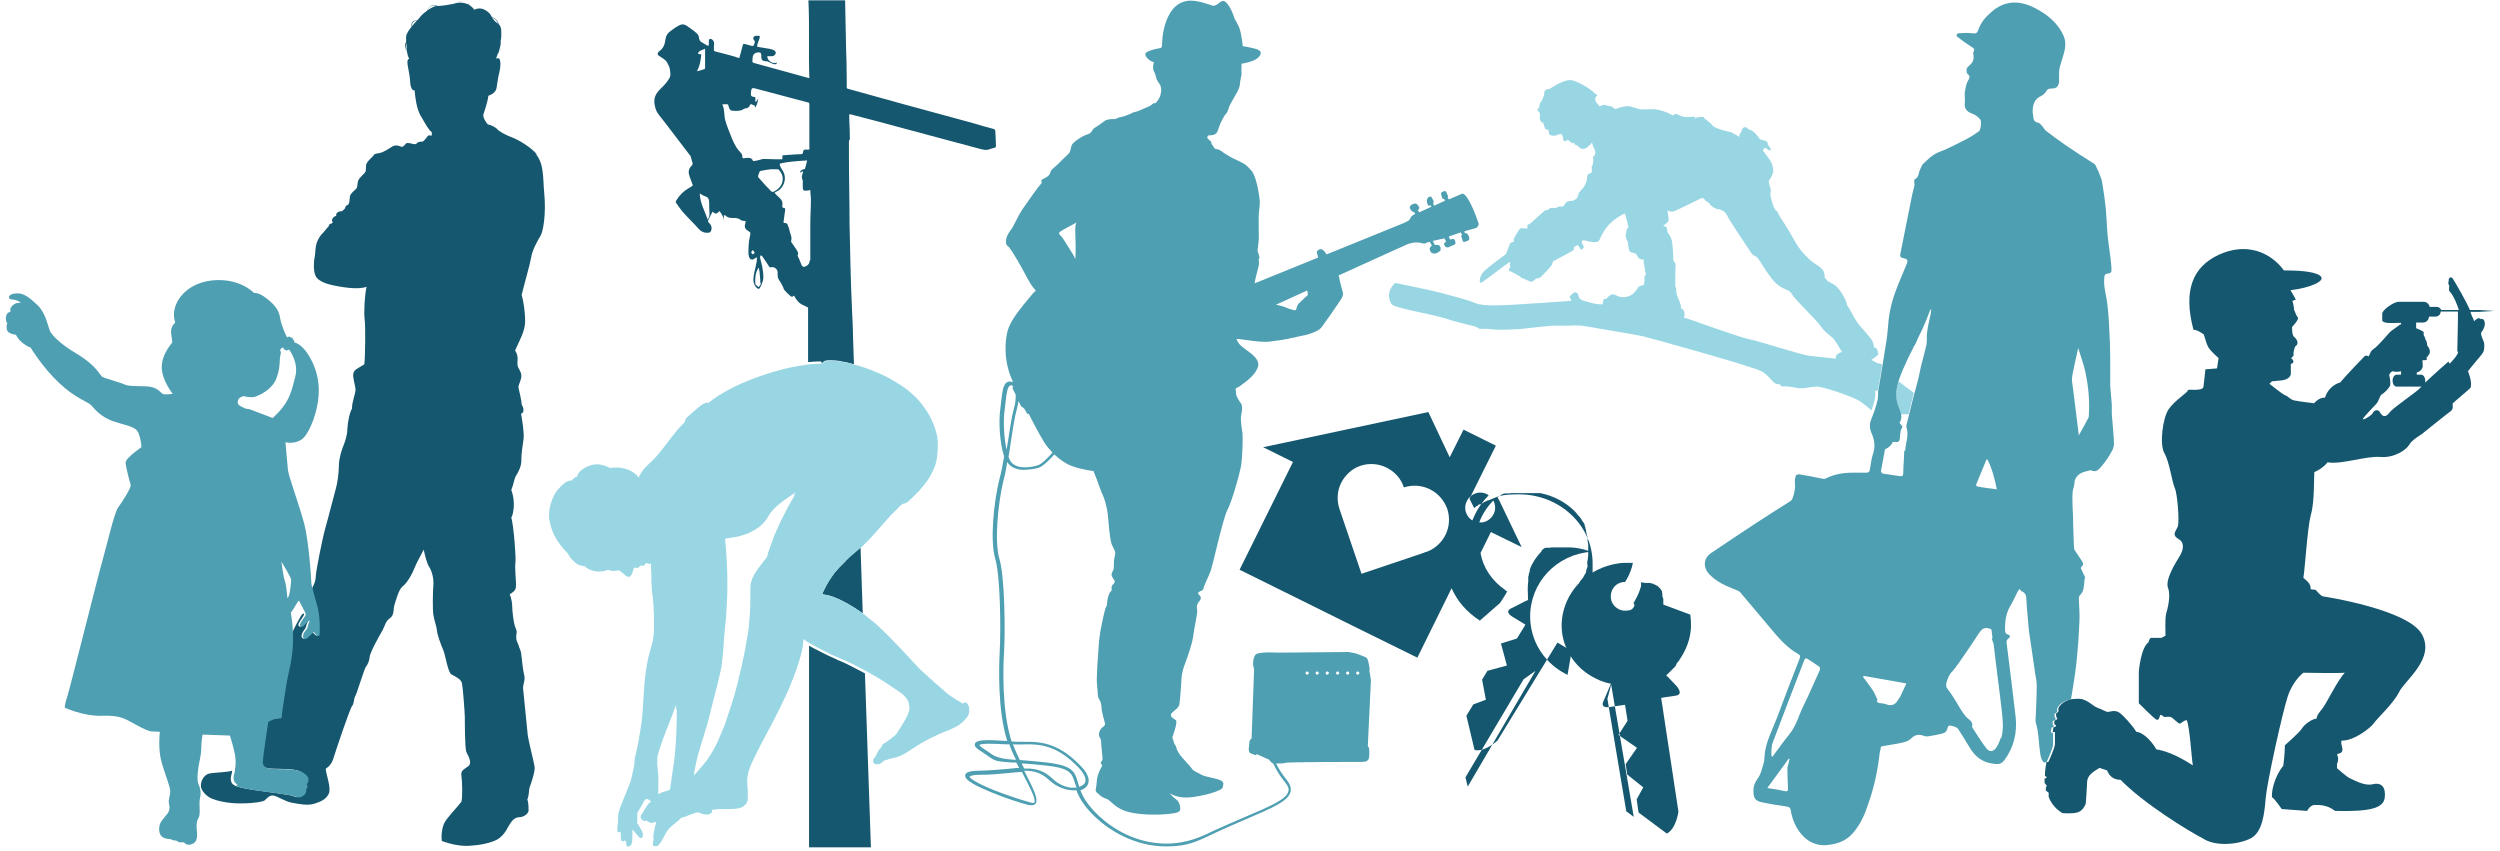 <svg xmlns="http://www.w3.org/2000/svg" id="Layer_1" data-name="Layer 1" viewBox="0 0 796 271"><defs><style>      .cls-1 {        fill: #4e9fb2;      }      .cls-1, .cls-2, .cls-3, .cls-4 {        stroke-width: 0px;      }      .cls-2 {        fill: none;      }      .cls-3 {        fill: #15576f;      }      .cls-4 {        fill: #99d6e4;      }    </style></defs><path class="cls-3" d="M171.1,49.3c-2.1-2.5-6-4.8-8.2-5.6-2.1-.8-4-1.9-4.5-2.5-.5-.6-1.9-1.4-3.1-1.6-.8-1-1.5-2.1-1.4-3.1.3-1,1.4-4.1,1.6-6,.9-.3,2.4-1.1,2.6-2.5.2-1.4.6-4,.9-5,.3-1.1.9-5.4-1-4.3,0-.4.3-.9.5-1.6.4-.4.8-1,.9-1.7.2-.7.1-1.4,0-2,0-.6.2-1.1.2-1.5,0-1.7.2-3.3-.8-4.2-.2-.8-.7-1.6-1.6-2-.2-.1-.4-.2-.6-.3-.2-.3-.3-.5-.4-.7-.5-.7-2.5-2.9-5.2-1.6-.4-.6-.9-1.1-1.5-1.4-.4-1-1.8-1.6-3.2-1.1-.6.2-1.2.4-1.8.6-1.6.3-3.8.7-5.1.7-.6-.4-1.4-.5-2.2,0-.7.4-1,.9-1.2,1.5-1,.7-1.9,1.5-2.4,2.2-.2.3-.5.6-.8.9-.4,0-1,0-1.4.4-.4.4-.5,1.1-.3,1.5-.9,1.2-1.8,2.4-1.8,3.4,0,.5,0,1,0,1.6,0,.1-.1.2-.2.3-.3.9,0,1.8.4,2.4.2,1.1.4,2,.8,2.6-.7.2-.7,1.2-.4,2.6.3,1.4.7,3.9.7,4.9,0,1,.6,3,1.4,2.5.4,4.6,1.2,7.1,2.2,8.6.9,1.5,2.2,4.1,3.3,4.8,0,.4,0,1-.2,1.2-.2-.3-.9-.3-1.2.1-.3.5-1.2,1.6-1.6,1.7-.5,0-1,0-1.4.2-.4.3-.6.7-1.3.6-.7-.2-2-.5-2.4-.3-.4.2-.9,1.4-1.7,1.1-.7-.3-1.7-.7-2.9,0-1.2.8-2.8,1.8-3.8,2-1.1.2-1.7.2-2,.7-.3.5-1.7,1.6-2.2,2.5s-.1,2.3-.5,2.9c-.4.6-1.8,1.7-2.2,2.6-.4.9-.2,2.1-.6,2.6-.4.5-2,1.6-2.1,2.6s-.1,2.2-.6,2.6c-.7.2-.9.7-.9,1.1-.4.4-.8.8-1.1,1-1.1-.2-2.1.8-1.7,1.5-.6-.2-2,1.2-1.1,2-.2.2-.4.3-.5.4-.5,0-.9.5-.8.8-.4.3-1.4,1.7-1.9,2.2-.5.4-1.5,1.7-2,3.3-.5,1.6-.4,3.7-.6,4.3-.2.6-.6,4.3.3,6.1.9,1.8,3.9,2.6,5.8,3s7.7,1.5,10.4.4c-.6,2.9-.9,8.3-.6,10.3.3,2,.2,12.1-.1,14.4-2,1.3-3.2,1.6-3.5,2.9-.3,1.3.7,4,.7,5.2s-1.3,4.4-1.1,6c-.7.9-1.4,4.3-1.5,6.4,0,2.1-.8,4.3-1.3,5.5-.5,1.3-1.4,4-1.4,6.2s-.5,5.9-.9,7.1c-.4,1.3-2.5,9.7-3.4,12.8-.9,3.1-2.9,13.3-3,14.8s-.2,2.4-.9,3.7c-.2.3-.3.8-.5,1.5.4,1.3.9,2.9,1.3,4.6,1,3.6.9,8.8.7,9.5-.2.7-1.5-.6-1.7-1-.1-.4-1.5,1.3-2.2,1.9-.7.6-1.2,0-1.3-.5,0-.6.4-1.4.7-1.8.3-.4.7-.9.8-1.5,0-.5.7-1.5.6-1.8,0-.2-1.7,1.4-2.1,1.8-.4.3-.8.4-1-.3-.1-.6,1.2-2.1,1.5-2.7.2-.4.4-.6.3-1-.4.1-.8.4-1.1,1-.5.8-2,3.6-2.9,5.7,0,.8,0,1.5,0,2.4,0,5.2-1.8,10.9-2,12.7-.3,1.8-1.7,10.4-1.6,10.8.1.4,0,.7-1.3.8-1.3,0-3,1.1-3,1.1,0,0-1.6,11.2-1.7,12.5,0,1.2.4,1.8,1.6,2.2,1.2.4,3.6.2,7.2.4,3.6.3,4.2,1,5.2,2,.9,1,.4,1.4.4,1.9s-.5.7-.5.7c0,0,.3.4.3.9s-.4.8-.4.8c0,0,.1.9-.6,1.8-.8.8-1.7,1-2.7.6-1-.4-1.8-.5-5.1-1-3.4-.5-11.8-1.4-13.9-2.5-2-1.1-1-3.3-.8-4.3,0-.1,0-.3,0-.4-.5.1-1.1.3-1.6.3-2,.3-4.4.3-5.7.6-1.3.3-2.9,2-2.6,4.4.4,1.5,2,3,3.5,3.6,1.4.6,5.1,1.6,9.4,1.5,4.3,0,6.8-.6,7.3-.9.5-.3,1.4-1.8,2.8-1.6,1.4.2,3.7,1.9,6,2.3,2.2.4,4.9,1,7.1.3,2.2-.7,3.7-1.4,4.6-3.2.8-1.9-.8-5.8-1-7.9,1.1-.8,2-1.6,2.6-3.8.7-2.2,5.1-15.4,5.8-16.2.7-.8.5-2.3,1-3.1.5-.8,2.9-8.8,3.4-9.4.5-.6,1.1-1.8,1.2-3.1,0-1.3,3.2-7,4.1-8.5.8-1.5.9-2.9,2.4-3.9,1.4-1,1-3,1.4-4.2.4-1.2,1.3-4.9,2.6-5.9,1.4-1,3.2-4.2,3.8-5.9.6-1.6,2.3-4.5,2.9-5.8.5,2.3,1.1,4.5,1.7,5.4.6.9,1.5,3.1,1.4,5.5-.2,2.5-.3,8.3,0,10,.3,1.8,1,3.6,1.1,4.7,0,1.1,1.3,4.8,2,6.3.7,1.5,1.5,7.2,2.6,7.8,1.1.7,3.1,1.4,3.4,2.9.3,1.5.9,9.5.9,10.8,0,1.3,0,10,.5,11.1.6,1.1,1.8,3.3.8,4.3-1,.9-2.7,1.3-2.4,3.1.3,1.9.4,7.1,0,8.4-1.5,1.9-4.3,4.8-5.3,6.5-.9,1.6-1.2,4.5-.9,6,2.6.9,5.7,1.7,8.8,1.5,3.1-.2,5.5-.6,8-1.6,2.5-1,3.7-3.3,4.4-4.6.8-1.3,1.6-2.8,3.4-2.9,1.8,0,3.1-1.5,3-2.2,0-.7,0-2.5-.4-3.4.7-1.9.4-3.1.8-4.1.4-1,1.8-5.1,1.5-6.5-.2-1.4-2-8.2-2.2-10.3-.2-2-1.2-12.2-1.4-14-.3-1.8.8-2.9.3-4.8-.5-1.9-.8-6-1-7.1-.2-1-.6-1.5-.8-2.4-.3-.9-.9-1.5-.7-3.2.3-1.6,0-1.4-.4-2.7-.5-1.3-.9-5.1-.9-6.2s-.2-2.6-.8-4.1c1.9-1.1,2-1.7,2-3.1s-.4-5.2-.2-6.8c.3-1.6-.6-12.3-1.3-14.5.7-1.1,1.4-5.1,0-8.8.8-1.9.9-3.7,1.6-4.7.7-1,1.7-3.1,1.6-4.9,0-1.9.4-4.6.7-6.6.3-2-.6-7-.8-8.1.6,0,1.3-1.1.2-2.9,0-1.2-.8-4.3-1-5.3-.2-1,1-2.4.9-4-.2-1.6-1-2-1.2-3.2-.2-1.3.5-2.8-.8-4.7,1.1-2.6,3.3-6.2,3.2-9.4,0-3.2-.6-6.6-1.1-8.3.7-3,2.6-9.5,3-11.8.3-2.3,2-5.4,3-7,.9-1.5,1.8-7.2,1.2-13.4-.5-5.4,0-9.5-2.8-12.8ZM159.4,13.7c.1.6.1,1.2,0,1.9-.1.5-.4.9-.7,1.3.3-1,.6-2.1.7-3.2ZM157.3,5.9c.7.4,1.1,1,1.3,1.7,0,0-.1-.1-.2-.2-.9-.6-1.3-1.2-1.7-1.8.2,0,.4.2.6.3ZM129.4,13.7s0,0,0,0c0,.8.1,1.7.2,2.4-.3-.7-.6-1.5-.2-2.4ZM131.2,8.4c-.1-.5,0-1.1.4-1.4.3-.3.7-.4,1.1-.4-.5.5-1,1.2-1.6,1.8ZM139.1,1.9c-.7,0-1.9.6-3,1.4.2-.6.6-1.1,1.3-1.4.6-.3,1.3-.2,1.8,0,0,0,0,0,0,0ZM145.1,1c.5-.2.9-.3,1.4-.4,1.2-.4,2.4,0,2.8.9-1.4-.7-3.1-.8-4.2-.5Z"></path><path class="cls-1" d="M75.2,250.2c2.1,1.1,10.5,2,13.9,2.5,3.3.5,4.1.6,5.1,1,1,.4,1.8.2,2.7-.6.8-.8.6-1.8.6-1.8,0,0,.4-.3.4-.8s-.3-.9-.3-.9c0,0,.5-.2.5-.7s.5-.9-.4-1.9c-1-.9-1.6-1.7-5.2-2-3.6-.2-6,0-7.2-.4-1.2-.4-1.7-1-1.6-2.2,0-1.2,1.7-12.5,1.7-12.5,0,0,1.7-1.1,3-1.1,1.3,0,1.4-.3,1.3-.8,0-.5,1.3-9,1.6-10.8.3-1.8,1.9-7.5,2-12.7,0-.8,0-1.6,0-2.4-.1-4-.7-7-.7-7,0,0,1.1-1.5,1.6-2.5.5-.9.9-1.4,1-1.3.2.2,1,1.9,1.7,3.2.2.4.4.7.4.9.1.4,0,.6-.3,1-.4.6-1.7,2.1-1.5,2.7.2.6.6.6,1,.3.4-.4,2-2,2.1-1.8,0,.3-.6,1.3-.6,1.8,0,.5-.5,1.1-.8,1.5-.4.4-.8,1.2-.7,1.8,0,.6.5,1.1,1.3.5.8-.6,2.1-2.2,2.2-1.9.1.4,1.5,1.7,1.7,1,.2-.7.3-5.9-.7-9.5-.5-1.8-1-3.3-1.3-4.6-.4-1.4-.6-2.4-.6-3.1,0-1.2-.8-12.8-2.2-18.2-1.4-5.4-5-15.3-5.2-17.1-.2-1.7-.8-9-.8-9,0,0,2.9.8,5.3-1,2.3-1.8,5.3-8.9,5.3-15.6,0-6.7-3.4-11.8-5-13.4-1.6-1.6-2.8-1.8-2.8-1.8,0,0,.1-.9-.3-.8-.4,0,0-.7-.5-.7-.4,0-.8-.5-1-.3-.3.2-.4.2-.5.2-.1,0-1.9-3.9-2.2-6.1-.3-2.2-1.4-4-4.2-6.2-2.8-2.2-4.1-1.8-4.1-1.8,0,0-4.6-5-13.5-4-8.9,1-13.5,8.1-11.6,13.4,0,0-1.1.9-1.3,2.3-.2,1.3.5,3.6.3,4.1-.2.4-3.3,3.6-3.3,7.8s3.5,8.5,3.5,8.5c0,0-2.6.4-3.2,0-.7-.3-1.6-2.3-5.3-2.4-3.7-.1-5.8,0-7.1-.7-1.4-.6-5.9-1.8-6.8-2.3-.9-.6-1.8-3.5-7.9-7.2-6.1-3.6-8.1-6.2-8.7-7.2-.6-1.1-1.3-5.8-4-8.4-2.7-2.5-4.2-3.7-6.3-3.8-2.1,0-3,.7-2.8,1.4.1.7,1.1.5,2,.7.9.2,1.8.9,1.7.9-.1,0-.9,0-1.6.2-.6.2-1.7,1.2-1.7,1.8,0,.6,0,.9,0,.9,0,0-.8,0-1.2.9-.4.9-.2,1.7-.1,2.1,0,.4.4.6.4.6,0,0-.3,0-.3,1.3s.6,1.7,1.4,2c.8.3,1.6.4,1.6.4,0,0,.4,1.2,2.1,2.6,1.8,1.4,2.5,1.4,2.5,1.4,0,0,4,6.6,9.1,11.3,5,4.8,9.3,6.1,10.2,7.1.9.9,2.9,3.8,7.3,5.2,4.4,1.5,7.1,1.5,7.9,4,.9,2.5.8,4.2.8,4.2,0,0-5.1,3.5-5,4.9,0,1.3,1.3,6.1,1.6,7,.3.9-2.7,5.5-4,7.3-1.3,1.9-3.5,11.7-4.9,16.6-1.4,4.8-10.3,40.5-11.2,43.3-.9,2.7-.9,3.8-.9,3.8,0,0,5.9,2.8,11.8,2.6,5.9-.2,7.3.9,10.6,2.7,3.3,1.8,4.5,2.3,5.5,2.3s2.4.1,2.4.1c0,0-.7,5.5.6,9.9,1.3,4.4,2.7,7.6,2.7,9,0,1.4-.7,2.9-.4,3.9.2,1.1.3,1.6-.1,2.6-.4,1-2,2.3-2.7,3.8-.6,1.5-.4,3.6.7,4.3,1,.7,2.7.7,2.7.7,0,0,.4.4,1.3.4.8,0,.9.6,1.7.6s1.2,0,1.2,0c0,0,.7,1.2,2.4.6,1.7-.5,1.9-2.2,1.7-4.1-.2-1.8-.2-3,.5-4.3.8-1.2,0-4.6.5-6.4.4-1.8,0-3.3-.6-4.6-.5-1.3,0-5.1.4-6.9.4-1.8.6-3.3.6-4.9,0-1.6.4-3.7.4-3.7l8.7.3s1.1,3.4,1.6,6c.4,2.3.2,3.8,0,4.9,0,.1,0,.3,0,.4-.2,1-1.2,3.2.8,4.3ZM92.7,184.6c0,.8-.3,3.6-.6,4.7-.3,1.1-.6,1.1-.6,1.1,0,0-.3-4.1-.8-5.4-.5-1.3-1.1-6.2-1.1-6.2,0,0,3.1,5.1,3.1,5.8ZM78.1,126.3c.9,0,1.8.4,3.2,0,1.4-.5,5.3-2.2,6.7-5.8,1.4-3.6.9-6.3,1.3-7.5.4-1.2-.3-1.3,0-1.8.4-.5.9-.7,1-.4,0,.2,0,.6.4.5.3,0,0,.2.3.2s.3.3.5,0c.3-.2.5-.2.7,0,.1.2,3,4.1,1.8,8.5-1.2,4.5-1.7,8.2-7.2,13.1,0,0-3.3-1.3-4.7-1.8-1.4-.5-2.7-1.1-3.1-1.1-.4,0-.8,0-1.4-.4-.7-.3-2.1-.8-1.9-1.9,0-1.2,1.4-1.8,2.3-1.8Z"></path><path class="cls-4" d="M597.9,124.4s0,0,0,.1c.5-2.8.9-5.6,1.4-8.4-.9-.5-1.6-.5-1.6-.5l-1.9-1s2.1-1.3,2.2-1.8c.2-.6-.5-1.9-.8-2.1-.3-.1-.6,0-.6,0,0,0,.2-.4-.3-1.8-.5-1.4-3.9-4.7-5-6.3-1.1-1.6-2.7-5.1-3.2-5.3,0-1.6-2.6-5.8-4-6.6-1.4-.8-2.2-1.2-2.2-1.2l-.9-1.1s0-1.5-.6-2.4c-.6-.9-2-1.7-2.6-2.1-.6-.3-4.1-3.1-6.2-6.9-2.2-4-4.7-7.8-5-8.2-.3-.5-.4-1.3-1.2-1.9-.8-.6-1.6-4.1-1.7-4.7-.1-.6.3-1.5,0-2.4-.4-.8-.6-2.2-.5-2.2,0,0,1.4-2,1.4-3.1,0-1.1-.3-2.5-1.1-3.6-.8-1.1-2.2-3-2.2-3,0,0,.6-1,.7-.9.2,0,1.3,1.1,1.6.9.4-.2.2-.6-.1-1-.3-.4-.8-1.1-.7-1.1s.1-.7-.6-.9c-.7-.3-1.8-.5-1.8-.5,0,0-1.8-2.7-3-3-1.2-.3-.9-.8-1.7-.9s-1.2.9-1.2,1.3-1,.9-.6,1.8l-2.7-1.5s-5.1-1-6-2.2c-.9-1.2-2.7-2.1-2.7-2.5s-2.3-.2-2.9.4c0-.6.4-.4,0-.6-.4-.2-2.7.4-4.2-.2-1.5-.6-1.6-.9-2.1-.7-.5.2-.3.8-1.2.2-.9-.6-3.3-1.5-5.1-1.7-1.7-.1-3.9.2-5.2-.1-1.3-.4-3-1-3.9-.9-.9.1-2.5.5-2.5.5,0,0-.8.4-.9.4-.1,0-.7-.2-.9-.3-.2,0,.4-.2-.2-.4-.6-.2-1.4-.3-1.4-.3,0,0-1.2-.5-1.8-.2-.6.3-1,.3-1,.3l-1.2-1.6s-.3-1.3.4-1.6c.7-.3-.8-.8-1.1-1.3-.3-.5-5.3-3.9-7.5-3.8-2.2,0-6.1,2.6-6.4,2.8-.3.2-.7,0-.9.1-.2.1-.7.5-.8.9,0,.4,0,.3,0,.6s-.8,2.2-.8,2.2c0,0-.2,0-.5.7-.4.6-.3,1.6-.3,1.6,0,0-.5,0-.5.3,0,.4,0,.3,0,.6s.4.2.4.2c0,0,.3.6.3.8s0,.8,0,1c-.1.3.1,1.2.4,1.5.3.3.5.2.6.2,0,0,.6,2.1.9,2.2.3.2.7,0,.7,0,0,0,.3.7.3,1.2,0,.5.2.6,1.1.8.9.2,2.5-.6,2.5-.6,0,0,.4,0,.7.6.2.5.2,1,.3,1.4.2.4.8.6,1.1,0,.1-.2.5,0,.7.2.2.3,1,.9,1.2.8.2-.1.5-.2.5-.2,0,0-.1.4.1.6.3.1.9.3,1.2.7.3.4,1.2,1.1,2.3.5,1.2-.7,2-1.8,2-1.8,0,0,.4,1.7.8,2.2.4.6.3,1.3.1,1.7-.1.4-.8.6-.6.9.2.4,0,1.6,0,2-.1.4-.4.6-.4.9,0,.3.1,1.6,0,1.8-.1.2-1.1.3-1.3.8-.2.5-.3,1.5-.3,1.8s-.8,2-1.1,2.3c-.3.3-1.5,1.6-1.5,1.9s-.3,1.3-.7,1.6c-.4.3-.7.3-.8.5,0,.2-2.2.1-2.5.7-.4.5-.7,1.1-.9,1.2-.2.1-1.8,0-1.9.3,0,.3-.9.2-1.3.2s-1.2,0-1.5.5c-.3.4-.7.1-.9.2-.2,0-4.3,3.8-4.8,4.2-.5.4-1.1.3-1,1.1.1.8,0,.6,0,.6,0,0-1.8-.3-2.3,0-.5.4-2.1,3.3-2.1,3.5,0,.2.2.6.2.6,0,0-1.1.3-1.3.6-.1.3-1.3,3.4-1.3,3.4,0,0-6.1,4.4-7.3,5.8-1.2,1.4-1.4,3.8-.5,3.3.9-.5,8.8-6.6,9-6.6s.1.5,0,.7c-.1.1.2.7.2.7,0,0-.5,1.1-.5,1.3,0,.2.2.2.6.3.3.1,3,1.6,3.1,1.7,0,.1.3.6.8.5,0,0,2.2,1.1,2.7,1.1s1.5-1,1.5-1c0,0,1.1,0,1.7-.7.6-.6,3.3-3.3,3.4-3.9.2-.6.3-.9.3-.9,0,0,6.5-3.4,6.6-3.6.1-.2-.1-.4,0-.7,0-.3,1.3-.9,1.3-.9,0,0,.6,1,.9,1.4.3.3,1-.5,1-.8,0-.3-.8-1.3-.7-1.7.1-.4.8-.4.8-.4,0,0,3.7,1.1,4.6.3.8-.8,1.4-5.4,8.2-8.8.5.2,1.3,4.5,1.3,4.5,0,0-.6.3-.6.7,0,.4-.3,1.4-.3,1.9,0,.6.3,1.1.6,1.7.3.6.2,3,.9,3.4.7.4,1.4.2,2,.9.5.7.4,1.5,2.4,1.6-.2.2-.3,1,0,1.4,0,.4.2,1.6.3,2.1.1.4.3,1.4.2,1.4s-.3-.1-.4.5c0,.6,0,1.4,0,1.4,0,0-.2.9-.2,1.2,0,0-1.7.4-1.9.9-.2.6-.4.7-.5.7,0,0-1.1,2.1-3.7,2.3-2.5.2-3.1-1.3-4.2-.8-1.2.5-1.6,1.4-1.6,1.4,0,0-.7-.3-.9.2-.2.5-.3,1.2-.3,1.5-.6,0-2,0-3.4-.4-1.9-.6-4-.8-4.2-2-.2-1.2-1-1.7-1.6-1.3-.6.4-1.4,1.3-1.4,1.3s.8,1.2.5,1.3c-.3,0-15.6,1.1-18,1.2-2.4.1-9.8.7-12.5-.5-2.7-1.2-9.1-2.7-10.7-3.2s-14.5-3.2-14.7-3.2-3.6,2.9-1.2,6.8c1.4,1.3,13.1,3.2,16.8,4.4,3.7,1.2,6.2,1.8,7.6,2.1,1.3.3,2.4.5,3.2,1.1.9.5,1,0,3.9.3,2.9.4,6.1.1,9,0,2.9-.2,9.7-1.3,13.4-1.1,3.6.1,4.9-.4,8.6.3,3.7.7,15.2,2.5,18,3.2,2.8.7,34.7,9.5,37.4,11.1,2.7,1.6,3.5,4,5,4,1.5,0,.4.7,1.6.7s2,0,4.4.5c2.4.5,4.7-.5,6.6-.4,1.8,0,11.4,3.2,13.5,4.6,1.2.8,2.7,2,3.8,3,.4-1.1.7-2.3,1-3.4.3-1,.1-2.1.2-2.9ZM584.5,114.2s-5.5-.6-8.3-.9c-2.8-.3-16.1-4.7-18.5-5.1-2.4-.3-16.8-5.5-19.4-6.4-.8-.3-1.5-.5-2.2-.7.5-.7.4-2.4-.9-3,.1-.5,0-1-.4-2-.4-1.1-.8-1.7-1-2.8s0-1.9-.4-2c0,0,0-6,.1-6.5.2-.5-.2-1.5-.7-1.7,0-1.8-.2-5.7-.6-6.9-.4-1.2-1.3-2.3-1.3-2.3,0,0,0-.7-.2-1.3-.2-.7-1.2-.6-1.1-.7,0-.2,1.7-1,1.7-1.9s-.4-3-.4-3c0,0,.9.6,2,.3,1-.3,9-4.3,9-4.3,0,0,.7.2.9.6.2.4,1.4.9,1.7,1.5.3.6,1.9,1.5,2.5,1.5.6,0,2.4.6,2.9,2,.6,1.4,6.7,10.4,7.6,11.8.9,1.4,1.4.8,2.2,1.8.8,1,3.8,6.4,6.1,8.3,2.2,1.9,4,1.6,4.7,3.1.7,1.5,7.7,8.1,9,10,1.4,2,2.3,2.5,3.7,3.7,1.4,1.3,1.8,2.4,2.4,3.3.6,1,.9,1.5.9,1.5,0,0-2,.3-2,1.9Z"></path><path class="cls-4" d="M609,126.6c.1-.5.3-1,.4-1.5-1.8-1.3-3.5-2.6-4.9-3.7-.7,2.3-1.2,4.7-.3,7.3.3,1,.9,2.1,1.1,3.2.8,0,1.6,0,2.4,0,.4-1.7.8-3.4,1.3-5.2Z"></path><path class="cls-1" d="M436.2,213.5c-.4-2.1-.5-3.8-1.3-4.2-.9-.4-2.4-1-3.4-1.3-1-.2-2.1-.4-2.1-.4,0,0-21.9.2-22.2.2-.3,0-6.4-.4-7.4.6-1,1.1-.8,3.4-.8,3.4,0,0,.2.7.3,1.4,0,.7-.8,22-.8,22,0,0-.7.3-.7,1.2s-.6,3,.3,3.4c.9.4,1.7.7,1.8.6.1,0,.2-.3.2-.3l4,1.8s.5.9,1.3,1.2c1,2.1,2.2,4.1,3.7,5.9,1,1.2,1.4,2.2,1.1,3-.6,2.5-5.7,4.7-13.5,8-3.7,1.6-8,3.4-12.8,5.7-10.4,4.9-19.5,2.7-25.3,0-7-3.3-12-8.7-13.8-12.3-.3-.6-.6-1.2-.8-1.8.7-.2,1.3-.5,1.8-1,.7-.7,2-2.8-1.5-6.5-6.4-6.8-11.9-8.1-18.1-7.9-1.1,0-2.5,0-4.1-.1-3.2-9.8-2.7-24.1-2.4-28.5.4-7.3.2-24.1-1.5-29.7-1.6-5.3-.5-17.4,1.3-24.9.5-1.8.9-3.8,1.2-5.9.9,1.5,2.6,2.4,5,2.5,1.9,0,3.9-.3,5.1-.7,1.6-.6,3.9-3.1,4.9-4.2,1.3,1.2,2.6,2.2,3.9,2.9,2,1.2,6.1,2.1,8.6,2.4,0,.2.2.4.2.6,1,2.3,2.1,5.9,3,7.7,0,0,1,2.6,1.3,5.4.3,2.8.6,7.9,1.3,9.7.7,1.7,1.4,2,.9,3.9-.5,1.9,0,3.6-.5,4.3-.4.8-.7,1.3-.3,2,.3.8,1.2,1.4.7,2-.5.6-.9.9-.9,1.4,0,.5.3.8-.3,1.4-.6.6-1.1,2.4-1.1,3.6s-.4,1.1-.6,1.9c-.2.8-1.7,6.6-2,10.7-.3,4.1-.9,11.6-.6,13.5.3,2,0,3.7.8,4.8.7,1.1.5,2,.7,3.2.2,1.2.8,3.4,1,4.1.1.7,0,.8-.8,1.4s-1.3,1.9-1,2.8c.3.9.6.7.6,2s.6,5.1.4,5.6c-.2.5-.7.6-.5,1,.2.4.6.6.3,1.1-.3.5-1.5,2.5-1.6,4.8-.1,2.3-.8,2.9.2,3.6.9.8,1.4,1.3,2.5,1.7s1,.4,2.1,1.4c1.1.9,2.7,2.5,6.5,3.2,3.8.7,8.1.7,11.2.4,3.1-.3,4.1-.6,4.1-1.7s-.5-2.3-1-2.7c-.5-.4-1.3-1-1.8-1.6-.5-.5-.6-.7-.6-.7,0,0,2.1,1.7,6.2,1.4s10.6-2.1,10.7-3.2c.1-1.1,1-1.9-2-2.7-3.1-.8-3.9-.8-4.9-1.4s-2.2-1-2.7-1.6c-.5-.6-.8-1.1-1.6-1.9-.7-.8-.8-.9-1.7-1.9-.9-1-1.7-2.4-1.8-2.9,0-.5-.3-.9-.5-1.2-.2-.3-.3-.4-.5-1.3-.2-.9-.5-.6-.2-1.4.3-.8,1.6-4.6,1-5.1-.6-.4-2.3-1.3-1.3-2.3,1-1,2.2-1.6,2.4-2.7.2-1.1.5-5.2.6-6.7,0-1.5.2-3.7,1.1-6,.9-2.3,2.5-7,2.7-9,.2-2,1.4-7.4,1.3-8.1,0-.7-.3-1.2,0-2s1.4-1.7,1.1-2.4c-.3-.7-1.3-1.1-.6-1.6.7-.4,1.5-.6,1.5-1.2s1.8-4.1,2.4-5.9c.6-1.8,3.7-15.9,5.1-18.8,1.5-2.9,3.7-10.5,4.4-14,.6-3.5.6-9.7.5-10.7-.2-1-.6-4.2-.5-5.1.1-.9.8-3.4,0-4.4s-1.4-2.3-1.5-2.7c0-.2-.1-1.1-.2-2,.5-.2.9-.5,1.3-.7,2.6-1.8,5.4-4.1,5.9-6.5s-3.1-4.5-3.8-5.1c-.6-.5-2.5-1.5-3.1-3.5,0,0,0,0,0,0,1.3,0,7.4,1.2,10.3.9,2.5-.3,6.1-.8,7.7-1.3.2,0,.3,0,.4,0,.4-.2,1.1-.3,2.5-.6,1.4-.2,5.1-1.3,6.1-2.6,1-1.3,4.3-6,5.2-7.4.9-1.4,2.1-2.7,1.6-4-.4-1.3-.9-3.3-1.1-4.4,0-.3-.1-.5-.2-.8,11.4-5.2,22.3-10.1,22.3-10.1,0,0,.6,0,.8-.2.1,0,.8-.2,1.3-.2.5,0,1.5,0,2,.2.5.2,1.2.2,1.4,0s1.2-.4,1.2-.4l.7,1.1s-.8.9-.7,1.2c0,.3.4,1.2.8,1.3.5.1.9.3,1.6-.1.7-.4,1.2-.7,1.1-1.2,0-.5-.2-1.2-.8-1.3-.7,0-1.1,0-1.1-.1,0,0-.6-1.2-.6-1.2l3.7-.8.5,1s-.4.4-.6.6c-.1.3.2,1,.6,1.2.3.1.7.2,1.3-.2s1.8-.5,1.7-1.1c0-.6-.2-1.3-.7-1.3-.6,0-1,.3-1.1,0-.1-.3-.3-.8-.3-.8l3.8-1.3.4.7s0,.1-.2.3c-.2.1,0,.3.2.9.2.6.1,1.2.8,1.1.6-.1,1.2-.4,1.4-.6.2-.2.2-.7-.2-1.5-.5-.8-.6-.6-.8-.6-.2,0-.4-.2-.4-.4v-.3s3.8-1,3.9-1.1c0,0,.7-.9.6-1.3-.1-.3-1.2-3.6-2.3-5.8-1.1-2.3-2.3-4-3-3.7-.8.3-4.2,1.8-4.2,1.8l-.4-.6s.3-.1.1-.6c-.2-.5-.6-1.6-1-1.5-.4.1-1.1.5-1.2.6,0,0,0,.4.2,1,.2.6.2,1,.5.9s.5.3.5.4c0,.1.1.2.1.2l-3.5,1.6-.3-.8s.3-.4.1-.8c-.2-.4-.7-1.3-.7-1.3,0,0-.8,0-1,.3-.2.2-.4.8-.4,1.2s.3,1.1.4,1.3c.1.1.8,0,.8,0l.3.4-3.9,1.8-.5-.7s.5-.3.5-.7-.7-1.3-1.1-1.4c-.4,0-1.3.2-1.5.5-.2.2-.7.7-.3,1.2s.3.6.6.8c.4.1.8.4.8.4l.2.4s-1,.5-1.3.9c-.3.5-.4,1-.9,1.3-.6.3-1.4.7-1.4.7h0s-24.6,10-24.6,10c-.4-.6-1-1.4-1.5-1.6-.8-.3-1.8.5-1.6,1.1.1.4.3,1,.4,1.5l-20.2,8.2c0,0,0-.2,0-.2,0-.4.8-3.7,1.2-5.1.2-.8.2-1.8,0-2.5.1,0,.2,0,.2,0,0-.2.2,0,0-.9-.2-.9-.5-1.3-.5-1.8,0-.5.4-2.6.4-4.1s-.1-5.6,0-7.5.4-2.4.3-4.3c-.2-1.9-1.1-7.7-2.6-9.4-1.5-1.7-2-2.1-3.2-2.7-1.2-.6-2.6-1.2-3.3-1.6-.7-.4-1.1-.7-2-1.2-.9-.5-1.4-1.3-2.6-1.4-.2,0-.7-.1-1-.7-.3-.6-.4-.6-.6-.9-.2-.4,0-.7-.4-1-.4-.4-1.1-.8-1-1.2.1-.4.2-.6.6-.6s2,0,2.5-1c.5-1,.9-2.6,1.3-3.3.4-.7.9-1.9,1.5-2.5.6-.6.7-1.4,1.1-2.4s1.5-2.7,2-3.7c.6-1,1.3-2.2,1.4-3.6.1-1.4.6-2.8.5-3.6-.1-.8,0-1.5,0-2,0-.5,0-.7,0-.7,0,0,3.8-.6,5.1-1.8,1.4-1.2,1.6-2.4-.8-3-2.4-.6-3.9-.8-3.9-.8,0,0-.4-3.9-1.1-5.8-.7-1.9-1.4-2.3-1.8-3.8-.5-1.6-2.1-4.8-3.3-4.8-1.2,0-2.1,1.8-3.4,1.5-1.3-.4-5.3-2-8.2-1.5-2.9.5-5,2.4-6.5,6.2-1.4,3.7-1.4,7.2-1.4,7.8,0,.6-.2.9-.5,1-.3,0-4.6.8-4.8,1.8-.3,1,1.6,2.5,2.7,2.7,0,0-.6,1.8,0,2.9.6,1.1.6,1.8.9,2.6.4.8.7,1.2,1,1.6.3.3.3,1.2.4,1.4.1.2,0,1.8-.6,2.9-.6,1.1-1.2,1.7-1.4,1.7s-.2-.2-.6.1c-.4.3-.3.3-1.1.8-.9.4-2,.8-3,1.3-1,.5-2.3.6-2.8,1-.5.3-1,.4-2,.8-1,.4-1.3.3-2,.5-.7.3-.8.5-1.5.5s-2.1,0-3,.6c-.9.6-1.3,1-2.2,1.6-1,.6-1.3.7-1.7,1.4-.5.7-.6,1-1.6,1.3-1,.2-4.6,2.3-5,3.5-.4,1.1-.3,1.7-.7,2.3-.4.6-1.7,1.6-2.7,2.7s-2.3,2.1-2.9,2.7c-.6.6-.3,1.4-1.4,2.2-1.2.8-1.7.8-1.9,1.2-.2.4.4.7-.3,1.3-.7.7-3.8,5.1-5.6,7.7-1.8,2.6-2.9,5.7-4,7-.8,1-1.6,2.6-1.4,3.9,0,0,0,0,0,.1,0,0,0,0,0,0,0,.3.2.6.4.8.1.2.3.3.5.4.4.5.8,1.1,1.3,1.9,1.3,2,3.6,6.1,4.4,7.7.7,1.3,1.6,3,2.9,4.3-.3.3-.6.6-.9.9-4.5,5.3-7.3,8.9-8.1,12-.8,3.1-1.4,9.4,1.6,15.9,0,0,0,.2,0,.4-.4-.2-.8-.3-1.2-.2-1.7.3-2,2.6-2.4,6-.1.8-.2,1.7-.3,2.6-.6,4.1-.2,11,1.2,15.2-.4,2.6-.9,5.1-1.5,7.3-1.7,6.8-3.1,19.3-1.3,25.4,1.6,5.5,1.8,22.2,1.4,29.4-.2,4.3-.8,18.5,2.4,28.5-.1,0-.3,0-.4,0-6.5-.4-9.4-.4-9.9.9-.3.9.8,1.7,1.8,2.3,1.1.7,1.9,1.3,2.5,1.7,2.3,1.6,2.4,1.6,7.6,2,.4,0,.9,0,1.3,0,.3.6.6,1.2.9,1.7-1.1,0-2.2.2-3.5.3-2.5.2-5.5.5-9.3.6-3,0-4.3.5-4.4,1.5,0,.8.7,1.6,2.6,2.7,1.4.8,3.4,1.7,5.8,2.7,4.3,1.8,9.4,3.4,11.7,4,.4,0,1.6.4,2.3-.4,1-1.3-.5-4.4-3.2-9.7-.1-.2-.3-.5-.4-.8,3.2,0,5.4.6,8.1,3.1,2.6,2.4,6,3.4,8.5,3.1.2.6.5,1.3.9,2,1.9,3.9,7.1,9.4,14.3,12.8,3.4,1.6,8,3.1,13.3,3.1s8.3-.8,12.9-3c4.8-2.3,9-4.1,12.7-5.7,8.4-3.6,13.4-5.7,14.1-8.7.3-1.2-.2-2.5-1.3-3.9-1.2-1.5-2.4-3.2-3.3-5.1,1.1,0,2.6,0,3-.2.5-.3,21.5-.3,21.5-.3,0,0,.9,0,2.1,0s2.8.1,3-1.4c.2-1.6,0-2.9,0-3s-.4-.6-.4-.6l1-21s-.2-1.5-.6-3.6ZM416,94.3c-.5.4-1.2,1.1-1.7,1.6-.5.6-.9.7-1.1,1.2,0,0,0,0,0,0-.3.5-.3.9-.5,1.4-.3.6-1,.1-1.6,0-.6-.1-1.6-.6-2.2-.8-.6-.2-1.3-.4-2.2-.6-.1,0-.3,0-.4-.1,2.6-1.2,6-2.7,9.9-4.5.3,1,.3,1.4-.1,1.8ZM337.5,73.8c.8-.6,2.8-1.6,3.7-2.1.8-.4,1.4-.8,1.6-.9-.2.2-.6.9-.4,4.5.2,4.1,0,5.8,0,7.2-.2-.5-.5-1-.7-1.4-1.1-1.7-3-4.9-3.5-5.5,0,0,0,0,0,0-.5-.7-1.5-1.2-.7-1.8ZM325.9,129.9c.4.3.9,1.5,1.1,1.8.2.2.5,0,.5,0,0,0,3.1,6.1,4.9,9,.7,1.2,1.7,2.3,2.7,3.4-1,1.2-3.2,3.5-4.5,4-2,.7-7.5,1.7-9.1-1.7-.1-.3-.2-.6-.4-.9.3-1.7.6-3.4.8-5.1.6-4,1.2-7.8,1.9-10.3.2-.8.4-1.7.5-2.4.4.9.8,1.6.8,1.6,0,0,.4.4.8.6ZM319.9,130.4c.1-.9.2-1.8.3-2.6.3-2.7.6-4.9,1.6-5.1,0,0,.1,0,.2,0,.2,0,.4,0,.6.3-.2.4-.4.4.2,1.5.2.3.4.7.6,1.2,0,1.1,0,2.4-.5,4.1-.7,2.5-1.3,6.3-1.9,10.4-.2,1-.3,2-.5,3-.9-4-1.1-9.4-.6-12.8ZM322.8,241.9q-5.1-.3-7.1-1.8c-.6-.4-1.4-1-2.5-1.7-1.1-.7-1.3-1.1-1.4-1.2,0,0,.6-.4,2.9-.4,1.7,0,3.9.1,5.9.2.3,0,.6,0,.8,0,.1.3.2.6.3.9.5,1.3,1.1,2.7,1.8,4-.3,0-.5,0-.8,0ZM328.8,252.7c.8,2,.7,2.7.5,2.8-.1.2-.6.2-1.2,0-2.3-.6-7.3-2.2-11.6-3.9-7.8-3.2-7.8-4.3-7.8-4.3s.3-.6,3.4-.6c3.8,0,6.9-.4,9.4-.6,1.4-.1,2.7-.3,3.9-.3.2.4.4.8.6,1.2,1.1,2.2,2.2,4.2,2.8,5.8ZM340.9,250.8c-2.1-.3-4.1-1.3-5.6-2.7-2.8-2.7-5.3-3.4-8.5-3.4s-.5,0-.7,0c-.3-.5-.5-1.1-.8-1.6,1.2,0,2.7.2,4.3.3,5.6.5,8.6,1,10.2,2,1.5.9,1.9,2.1,2.5,4,.1.4.3.9.5,1.4-.6,0-1.2,0-1.8,0ZM343.7,250.7c-.2-.6-.4-1.1-.5-1.6-.6-2.1-1.1-3.5-3-4.6-1.8-1-4.8-1.6-10.6-2.1-1.9-.2-3.6-.3-4.9-.4-.7-1.5-1.4-3-2-4.5,0-.2-.1-.3-.2-.5,1.4,0,2.8.1,3.8,0,4.8-.1,10.5.3,17.3,7.6,2,2.2,2.6,4,1.5,5.1-.3.3-.8.6-1.4.8ZM416.2,214.8c-.3,0-.5-.2-.5-.5s.2-.5.5-.5.5.2.5.5-.2.5-.5.5ZM419.4,214.8c-.3,0-.5-.2-.5-.5s.2-.5.5-.5.5.2.5.5-.2.5-.5.5ZM422.6,214.8c-.3,0-.5-.2-.5-.5s.2-.5.5-.5.5.2.5.5-.2.5-.5.5ZM425.9,214.8c-.3,0-.5-.2-.5-.5s.2-.5.5-.5.5.2.5.5-.2.5-.5.5ZM429.1,214.8c-.3,0-.5-.2-.5-.5s.2-.5.5-.5.5.2.5.5-.2.5-.5.5ZM432.3,214.8c-.3,0-.5-.2-.5-.5s.2-.5.5-.5.5.2.5.5-.2.5-.5.5Z"></path><path class="cls-1" d="M651.6,242.7s2.1-4.4,2.1-5.7c0-1.3,0-3.7,0-3.7h-.7c0-.1.2-1.6.2-1.6l.7-.3v-.4c0,0-.3-.3-.3-.3v-1.1c0,0,.9-.5.9-.5v-.5s-.2,0-.2,0l-.2-1.2.9-.7v-1.1c0,0,.8-2.3,4.4-2.9.6-3.8,1.3-7.6,1.7-11.4.5-4.6.8-9.1,1-13.7.1-2.2-.1-4.5-.2-6.8,0-.4,0-1,.3-1.2,1.4-1.3,1.3-3.1,1.5-4.8,0-.4.2-.8.2-1-.5-1.1-1-2-1.4-3,0,0,.2-.3.3-.4.6-.5.6-1,.2-1.6-.7-1.1-1.5-2.2-2.2-3.3-.2-.3-.4-.6-.4-.9-.2-2.6-.2-5.1-.3-7.7,0-2-.1-3.9-.2-5.9,0-1.3-.1-2.6,0-3.9,0-1.1.5-2.1.6-3.2,0-1.4.8-2.4,1.8-3.1,1-.6,2.3-.8,3.4-1.1h0c1.6.8,2.4,0,3.4-1.2,1.4-1.6,2.5-3.3,3.5-5.2.3-.6.5-1.4.5-2.1-.1-3.2-.5-6.3-.7-9.4,0-.9,0-1.9,0-2.8-.1-2-.4-4.1-.5-6.1,0-1.5,0-3,0-4.5,0-3.1,0-6.2-.1-9.2-.2-4.1-.3-8.2-.8-12.2-.3-2.9-1.3-5.6-1-8.5,0-.8.2-1.3,1.1-1.4.6,0,1.2-.2,1.2-1.1,0-1.3-.2-2.5-.3-3.8-.3-2.7-.8-5.3-1-8-.2-2.6-.3-5.1-.5-7.7-.3-2.8-.7-5.7-1.2-8.6-.2-1.2-.8-2.3-1.2-3.4-.3-.6-.6-1.2-.9-1.9-.1-.2-.3-.4-.5-.5-3-1.9-6-3.8-8.9-5.8-2.2-1.5-4.3-3.1-6.3-4.6-.5-.4-.8-1-1.2-1.5-.4-.4-.9-1.1-1.3-1.1-1.1-.2-1.5-.8-1.6-1.8,0-.6-.2-1.1-.2-1.7,0-2.2.5-4.1,2.8-5.1.6-.3,1.1-.8,1.5-1.4.4-.8.9-.9,1.7-.9,1.5,0,2.2-.6,2.4-2.1,0-.6,0-1.2,0-1.8,0-.9,0-1.9.2-2.8.5-1.9,1.2-3.7,1.6-5.6.3-1.5.3-3.1-.4-4.6-2-4.4-5.7-7.1-9.8-9.1-4.5-2.1-9-2-13,1.5-1.9,1.6-3.5,3.4-4.3,5.8-.3,1-.8,1.3-1.9,1.1-1.4-.2-2.9-.1-4.3,0,0,0,0,0-.2,0-.5.1-.7.8-.3,1.1h0c1.4,1.1,2.8,2.1,4.2,3,.7.5,1.7.8.9,1.9,0,.1,0,.4,0,.6.3,1.5,0,2.6-1.2,3.6-.3.3-.8.7-.9,1.1-.1.5,0,1.4.2,1.6,1.2.8.6,1.5.1,2.4-.5,1-.7,2.2-.9,3.4-.1,1.2.1,2.4,0,3.5-.1,1,0,1.7.7,2.4,0,0,0,0,.1.1.4.4.8.6,1.3.8,1.1.3,2.1,1.1,2.8,1.9.5.5.2,3.4-.4,3.8-1.3.9-2.6,1.8-4,2.5-2.8,1.4-5.5,2.9-8.4,4-2.3.8-3.8,2.4-5.4,3.9-.4.4-.6,1.1-.9,1.7-.6,1.1-.3,2.6-1.8,3.2-.1,0-.1.6-.1.9,0,.4.2.9,0,1.3-.2,1-.5,1.9-.7,2.9-1.2,6-2.4,12-3.6,18-.3,1.6-.4,1.7,1.2,2.1.9.2,1.1.7.8,1.5-.9,2.2-1.8,4.3-2.7,6.5-1.6,3.9-2.8,7.8-3.2,12-.2,1.9-.3,3.9-.6,5.9-.4,2.7-.9,5.4-1.3,8.1-.5,2.8-.9,5.6-1.4,8.4,0,0,0,0,0-.1,0,.8,0,1.9-.2,2.9-.3,1.1-.6,2.3-1,3.4-.3.8-.6,1.6-.9,2.4-.7,1.6-.7,3,0,4.6.9,2.1,1.3,4.2.5,6.5-.6,1.7-.7,3.6-1.1,5.4,0,.3-.5.7-.8.7-1.5,0-3,0-4.6,0-3,0-6,.5-8.7,1.9-.3.1-.7.1-1,0-2.5-.5-4.9-1-7.4-1.4-.3,0-.9.2-1,.4-.2.7-.4,1.6-.3,2.3.2,1.8-.2,3.5-.8,5.1-.1.3-.4.6-.7.8-3.6,2.3-7.2,4.5-10.8,6.9-4.8,3.2-9.6,6.3-14.4,9.6-2.5,1.7-2.6,4.6-.5,6.8,2.3,2.4,5.3,3.7,8.4,4.9.5.2,1,.4,1.4.8,3.2,3.8,6.4,7.6,9.6,11.4,2.6,3.1,5.2,6.2,8.8,8.2.7.4.8.8.5,1.5-2.4,6.2-4.8,12.3-7.1,18.6-1.6,4.2-3.9,8.2-4.1,12.9,0,1.3-.5,2.7-.9,4-.3,1-.7,2-1.4,2.9-.8,1.1-1.3,2.5-1.2,3.9,0,2,.6,3,2.5,3.4,2.7.6,5.4,1,8.1,1.4.8.1,1.2.5,1.3,1.3.1.9.4,1.7.6,2.5,1.6,4.9,5.6,9.3,11.5,8.4,3.1-.4,5.7-1.4,7.8-3.9,2.4-2.8,3.8-6.1,4.9-9.6,1.8-5.1,2.9-10.4,3.5-15.8,0-.4.5-1.5.3-1.9.4-.1.8-.3,1.1-.3,2-.4,4-.6,6-1.1.8-.2,1.7-.5,2.3-1,1.4-1.4,2.5-1.8,4.4-1.1.5.2,1,.2,1.6.1,1.4-.2,2.8-.5,4.1-.8,1-.2,1.6-.8,1.8-1.8,0-.2.2-.6.4-.7.5-.3,2.6.4,2.9.9,1.2,1.9,2.4,3.7,3.5,5.6,1.8,3.2,4.2,5.2,8,5.6,1.7.2,2.4,0,3.4-1.3,2.9-4,4-8.6,3.5-13.5-.9-7.9-1.9-15.8-2.9-23.7,0-.6,0-1,.6-1.4.5-.3.7-1,0-1.2-1.1-.3-1.1-1-1.1-1.8,0-2.5.3-5,1.6-7.2.9-1.5,1.6-3.1,2.4-4.7.2-.3.4-.6.6-.9.3.3.5.7.8.8,1.2.5,1.4,1.5,1.4,2.6.1,2.2.3,4.3.5,6.4.1,1.4.2,2.8.4,4.1.6,4.3,1.3,8.6,1.9,13,.2,1.2.5,2.5.5,3.8,0,3.2-.2,6.4-.3,9.7,0,.7-.2,1.5,0,2.2,1,3.2.9,6.6,1.4,9.8.2,1.5.6,2.5,1.4,3,0,0,0-.1,0-.2.4,0,.6,0,.6,0ZM659.8,119.6c.6-3,1.3-6.1,1.9-8.8.7,2.4,1.7,5,2.3,7.7.9,4.4,1.4,8.9,1.1,13.5,0,.4,0,.9-.3,1.3-.9,1.8-1.9,3.5-2.9,5.3-.6-4.9-1.2-9.7-1.8-14.5-.1-1-.3-1.9-.4-2.9,0-.6,0-1.1.2-1.7ZM569.1,244.2c0,0,0,.2,0,.3,0,2.2.1,4.4.2,6.6,0,.7-.2,1-.9.8-1.8-.4-3.7-.7-5.7-1,2.4-3.2,4.6-6.3,6.8-9.3.1,0,.2,0,.3.1-.2.8-.4,1.6-.6,2.4ZM579.5,213.2c-1,2.3-2.1,4.6-3.1,6.9-1.1,2.5-2.4,4.9-3.4,7.4-.8,2.2-1.7,4.3-3.2,6.2-1.9,2.3-3.6,4.8-5.5,7.3-.2-.3-.3-.4-.3-.5,0-1.2,0-2.6.3-3.7,3.3-8.8,6.7-17.6,10.1-26.4.3-.8.6-1,1.3-.5,1.2.8,2.5,1.6,3.7,2.5.1,0,.1.6,0,.8ZM604.7,222.2c-.9,1.9-2.1,2.9-4.3,2-.7-.3-1.5-.2-2.2-.4-.2,0-.5-.3-.6-.5,0-.2.2-.4.2-.5-.5-1-.9-2.1-1.5-3-.8-1.2-1.7-2.4-2.6-3.6-.2-.2-.4-.5-.5-.7,0,0,.1-.2.2-.3,4.4.8,8.9,1.6,13.6,2.4-.8,1.7-1.5,3.2-2.2,4.7ZM606.3,143.5c0,2.4-.3,4.7-.3,7.1,0,.9-.3,1.1-1.1,1-1.8-.3-3.6-.5-5.4-.8-.2,0-.6-.6-.6-.8.4-2.2.8-4.4,1.2-6.5,0-.2,0-.4.2-.5,1.1-.5,1.9-1.2,2.4-2.3,0,0,.5,0,.7,0,.9.2,1.4-.1,1.5-1,.2-1.3,0-2.7.9-3.8,0,0-.6-.8-1-1.3.6-.9.7-1.8.5-2.8-.2-1.1-.8-2.2-1.1-3.2-.8-2.6-.4-4.9.3-7.3,0,0,0,0,0,0,.8-2.5,1.9-4.8,3-7.2.4-.8.8-1.6,1.2-2.4.2-.3.6-1.2.6-1.3.9-1.1,1.1-2.4,1.8-3.6.7-1.3,1.3-2.7,1.9-4.1.6-1.3,1-2.7,1.6-4.1,0,0,0,0,.3-.1,0,.7-.2,1.1-.2,1.6-.4,1.9-.9,3.8-1.1,5.7-.2,1.3,0,2.7-.2,3.9-.5,2.2-1.1,4.4-1.7,6.7-.3,1.4-.6,2.8-.9,4.2-.4,1.5-.8,3-1.2,4.5-.1.5-.3,1-.4,1.5-.4,1.7-.9,3.4-1.3,5.2-.3,1.2-.6,2.4-.9,3.6,0,.2,0,.4,0,.6.9,2.6-.3,5.1-.4,7.6ZM632.5,146.3c.1,0,.2,0,.3,0,1.5,2.9,2.3,6.1,3,9.5-2.1-.3-4.2-.5-6.2-.9-.2,0-.5-.5-.4-.6,1.1-2.7,2.2-5.3,3.3-8ZM637,235c-.3,1-.7,2-1.3,2.9-.9,1.5-2.3,1.7-3.3.3-1.6-2.1-3-4.4-4.5-6.7.5-1.9-1.2-2.4-2.1-3.5-1.3-1.6-2.3-3.5-3.4-5.3-.7-1.1-1.4-2.2-2.2-3.2-.6-.7-.7-1.4-.4-2.3.4-1.3.8-2.5,1.9-3.5,1.1-1.1,7.2-10.2,8-11.5.2-.3.5-.7.7-1q1.2-1.8,3.2-1c.2,0,.5.2.5.4.1.9.2,1.7.3,2.5,0,.1-.2.3-.2.3.2.7.5,1.3.6,1.9.8,7.1,1.8,14.2,2.6,21.3.3,2.8.6,5.6-.2,8.4Z"></path><path class="cls-3" d="M789.9,101.6c-.8-.8-1.7.3-2.2.7,0-.8-.6-1.1-1.1-3h2.7l4.9-.3-4.9-.3h-2.9c-1-2.5-4.6-8.7-5.5-10.1-1-.9-1.4.5-1.2,1-.3.1-.2,1,.2,1.4,0,0-.2.2-.1,1.6,1.6,1.6,2.7,4.9,3.1,6.1h-5.6c-.3-.6-.8-1-1.5-1h-2.1s0,0-.1,0c-.2-.9-.9-1.6-1.9-1.6h-8.1c-1.3,0-5.1,2.5-5.1,3.8v2c0,1.3,3.8.9,5.1.9h.9v.5c-.2,0-.3,0-.3,0-.5.5-2.8,1.9-3.4,2.6-.6.7-3.7,4.3-4.9,5.1s-1.1,1.3-1.7,2.5c-.3-.4-1.2-.2-1.2-.2,0,0-6.3,6.5-7.9,8.5-2.1.5-4.2,2.5-4.8,4.8-2-.1-3.5,1.8-3.5,1.8,0,0-4.9-.6-6.3-.9-1.4-.3-2-1.4-2.8-1.6-.8-.2-5.1-3.7-5.1-3.7l.8-.8s.7,0,3.2-.3,2.8-1.9,2.8-1.9c0,0,0-2.4,0-3.2,0-.3.9-.2.8-.9,0-.7-.7-1-.7-1,0,0,.4-.5.8-.9-.2-1.1.2-2.1.5-2.9,1.4-.8.5-2.3-.2-2.9-.8-.6-.8-2.1-.8-3.3.8-.8,2.3-2.6,1.8-3.1-.5-.5-.6-1.1-1.2-2.5,0-.8-.2-1.8-.5-2.7l1.1-.4c-.6-1.2-.7-1.2-1.7-3,6.1-.7,11.8-3,9.3-4.7-2.1-1.4-7.5-1.6-11.4-1.6-4.5-6.1-12.2-8.9-20.7-5-8.4,3.9-11.4,11.4-8.1,23.9,1.2,0,2.4.9,3.3,1.5.5,1.5.8,2.9,1.4,4,.8,1.4,3.3,3.5,3.3,3.5l-.5,3.3-3.7.3s-.4,3.6-.6,5.5c-.2,1.7-5.1.6-5,1.2.1.6-4.2,3.2-6.1,6-1.9,2.8-3,11.3-1.3,14.1,1.6,2.8,2.4,9.3,3.3,11.1.8,1.8,1.5,10.8.9,12.2-.6,1.4-2,2.6.2,3.9,2.2,1.2,1.5,3.7.4,5.5-1.1,1.8-4.7,7.4-3.7,10.1,1,2.6-.2,6.8-.6,8.2-.4,1.4-.2,7-.2,7l-1.3.7h-3.4c0,0-.6.5-.7,1.4-2.5,1.7-3.1,9.4-3.1,9.4v10s4.4,4.5,5.7,5.3c.9.1.8-1.1,1.2-1.6.5,0,.9.6,1.3.7.4,0,1.4-.2,2,0,.6.2,2.2,2,2.8,2.1.5,0,1.1-1,2.3-1.1,1,2.9,1.4,11.2,1.9,14.4-5.6-3.7-9.6-4.8-11.6-5.1-2.1-3.6-4.8-5.5-6.4-5.6-1.3-2.1-4-5.1-5.4-6.1-1.4-1-3.3-.2-3.7-.2s-1.5-.7-3.4-1.4c-1.3-.5-3.1-2.6-5.5-2.8-.9,0-1.7,0-2.4.1-3.5.6-4.4,2.9-4.4,2.9v1.1c0,0-.8.7-.8.7l.2,1.2h.2s0,.5,0,.5l-.9.5v1.1c0,0,.5.3.5.3v.4c0,0-.8.3-.8.3l-.2,1.5h.7c0,.1,0,2.5,0,3.8,0,1.3-2.1,5.7-2.1,5.7,0,0-.3,0-.6,0,0,0,0,.1,0,.2-.5,1.9-.5,4.3-.5,4.3l.5.2v.4c0,0-.6.2-.6.2v1.4l.6.7v.6c0,0-.2.1-.2.1v1l.9.7s0,.6,0,1.3c1.2,3.5,4.4,5.2,4.4,5.2,0,0,3.3.3,5-.3,1.7-.6,2.4-2.7,2.4-2.7,0,0,.4-5.1.4-6s0-2,.9-3.1c.9-1.1,3.1-2.3,3.1-2.3,0,0,1,.3,2.4.8.7,1.9,2.2,3,4.3,3,7.4,7.6,21.8,16.4,26.1,18.6,4.1,2.8,11.6,2,15.4,0,3.7-2,4.3-7.9,4.7-12.8.4-4.9,5.3-27.1,7-32.3,1.7-5.2,5-7.6,5-7.6,0,0,11.4.2,13.2,0-2.2,2.2-5.6,9.3-7,11.2-1.5,1.9-1.9,2.4-2,3.4-1.7.2-3.9,1.9-4.7,3.2-.8,1.3-5.4,5.3-5.4,5.3,0,0,0,3.1-.5,6.5-2.6,3.2-3.8,7.7-3.6,10,1,.7,3.1,3.8,3.1,3.8l8.1.6s.9-1.9,2.4-1.9c1.5,0,3.9-.1,6.5,1.9,11.5.3,15.4-1,15.8-4.2.4-3.2-.9-5-3.8-4.3-2.9.7-6.6-1.7-7.3-1.9-.7-.2-4.1-3.2-4.1-3.2,0,0,0-.7,0-1.4.8-1.4,0-3.1,0-3.1,0,0,1.6-.2,1.7-1.1.2-.9-.7-2.5-.2-3.2,3.8.2,9.3-4.1,10.3-5.6,1-1.5,6.2-6.2,8-9.9,1.8-3.7,11.6-10.6,7.2-18.4-4.4-7.8-30.6-11.9-31.4-12-.8-.1-2.4-2.1-2.4-2.1,0,0-.7,0-1.6-.2.2-1.8-1.4-2.8-2.3-3.6.6-3.9,1.3-16.2,2.4-20.2,1.2-4,.9-11.8,1.1-13.5,1.5-.6,3.1-1.7,4.2-3.1,4.4.8,12.3-2.1,16.8-1.7,4.5.4,8.4-2.4,9.2-3.9.8-1.5,3.9-3.3,3.9-3.3,0,0,8.3-6.7,9.2-7.3.9-.6.8-1.5.7-2.5.2-.3,4.8-4.1,5.7-5,.7-1.8-.8-5.3-.8-5.3l1.1-1.4s1.9-2.3,3-3.6c1.1-1.3,1.1-1.9,1.1-3.4,0-1.4-1.2-2.6-1-3.9.9-1.1,1.8-3.1.6-4.3ZM770.8,123.3c-1.2,1.5-8.8,6.4-10,8.1-1.3,1.7-2.3,1.2-3-.1-.7-1.3-2.1-.5-2.3.2-.2.7-3.6,2.7-3.1,1.8.5-.9,3.3-3.7,4.2-4.7.9-1,1.1-2.6,1.7-3,.6-.3,2.1-1.6,2.7-2.8.3-1.3-.3-3.4-.3-3.4,0,0,.4-1,1.1-1.2.9.3,1.9.2,2.7,0v1.1h0c0,0-1.4,0-1.4,0-.7,0-1.3.8-1.3,1.9s.6,1.9,1.3,1.9h7.9c0,0-.1.1-.2.2ZM782.7,112c-.2,1.2-1.9,2.9-2.7,3.8-.2-.2-.4-.7-.4-.7,0,0-4.8,4.2-7.4,6.7,0-.2,0-.4,0-.6,0-1-.6-1.9-1.3-1.9h-1.4v-1.1c0,.2,0,.3,0,.4,1.2-.3,1.6-1.1,1.8-1.5s0-2.4,0-2.4c0,0,1.1,0,1.3-.1.2,0,0-1,0-1,0,0,.3.3.6-.5,1-.9.2-2.5-.4-3.1,0-.2,0-1.3-.5-1.8,0-.5-.6-1.5-.6-1.5,0,0,0-.3,0-1-.5-.4-1.4-.8-2.4-1.2v-1.8h2.1c1.2,0,1.9-.8,2-1.9h2.1c.9,0,1.6-.7,1.6-1.6h0c0,0,5.5,0,5.5,0,.1,1.7-.2,10.8-.2,12.7Z"></path><path class="cls-3" d="M261.7,115.6h.1c.3-.4.7-.7,1.2-.8.5-.1,1.9-.1,3.2,0,.4,0,.9.1,1.3.2,1.4.2,2.8.5,4.4,1l-.3-8.9h0c0-2.7-.2-5.4-.3-8-.2-4.8-.4-9.5-.5-14.2-.1-4.5-.2-8.9-.3-13.4,0-7.3-.2-14.6-.2-21.8,0-.3,0-.6,0-.9,0-1.1,0-2.2,0-3.3,0-.2,0-.3,0-.5,0-.3.3-.5.3-.8,0-2.1-.1-4.2-.2-6.2,0-.5,0-1,0-1.6.3,0,.5,0,.8.1,5.4,1.4,10.8,2.8,16.2,4.3,8.3,2.2,16.7,4.5,25,6.7.9.2,1.8.4,2.7,0,.5-.2,1.1-.3,1.7-.5.1,0,.3-.2.3-.3,0-1.7-.1-3.4-.2-5.1,0-.2-.3-.4-.4-.5-2.2-.6-4.5-1.2-6.7-1.9-7.5-2-14.9-4.1-22.4-6.1-5.8-1.6-11.5-3.2-17.3-4.8-.3,0-.5-.2-.5-.6,0-.9,0-1.8,0-2.7,0-3.2-.1-6.4-.2-9.5-.1-4.9-.2-9.8-.3-14.6,0-.2,0-.5,0-.8h-11.7c.4,8.3,0,16.5.3,24.8-1.4-.4-2.7-.7-4-1.1-4.3-1.2-8.7-2.4-13.1-3.6-1.1-.3-1.1-.3-1-1.3,0-1.1.3-2,1.6-2.2.7-.1,1.1,0,1.2.7,0,.3,0,.6,0,.9.1.9.6,1.2,1.5,1.2,0,0,.2,0,.3,0,.7.3,1.4.6,2.1.9.5.2,1,0,1.2-.5-1.4.6-3.2-.5-3.2-2,.2,0,.5,0,.8,0,.2,0,.5,0,.8,0,.5,0,1.2-.6,1.1-1.2,0-.3-.4-.6-.7-.8-.5-.2-1-.3-1.5-.4-1.2-.2-2.4-.4-3.7-.6,0-.3,0-.6.1-.9.2-.6.4-1.1.6-1.7.3-.8.1-1-.7-.9-.2,0-.3,0-.5,0-.8.2-1,.9-.4,1.5.1.2.2.5.1.7,0,.2-.2.4-.2.6-.1.4-.4.5-.8.4-.6-.2-1.2-.3-1.8-.5-.9-.2-.9-.2-1.1.7-.3,1.2-.7,2.5-1,3.7-.5-.1-.9-.3-1.2-.4-2.1-.6-4.3-1.2-6.4-1.7-.4-.1-.5-.3-.5-.7,0-.6,0-1.1.1-1.7,0-.8-.4-1.4-1-1.6-.4,0-.7,0-.7.5,0,.4,0,.8,0,1.2,0,.4-.2.6-.5.4-.7-.4-1.4-.8-2-1.2-.3-.2-.5-.6-.6-1,0-.8-.4-1.5-1-1.9-.9-.8-1.8-1.4-2.8-2.1-.8-.6-1.6-.7-2.4-.3-1.2.6-2.3,1.4-3.3,2.2-.7.6-1.1,1.4-1.2,2.3-.2,1.6-.7,3-2.1,3.9,0,0,0,0-.1.1-.4.4-.4.9,0,1.2.6.4,1.2.7,1.8,1.2.4.3.7.6.9,1,.4.7.8,1.4.9,2.2.1.8.3,1.8,0,2.5-.6,1.1-1.4,2.1-2.3,3-1.6,1.5-3,3-2.6,5.5.2,1.2.5,2.3,1.2,3.2.6.8,1.2,1.6,1.8,2.3,2.8,3.7,5.6,7.3,8.4,11,.1.1.2.3.2.5.2.6.3,1.2.5,1.8.1.3,0,.5-.2.8-.9.8-1.2,1.8-.9,2.9.3,1.1.8,2.2,1.2,3.4-.3.3-.8.7-1.3.9-1.6.9-2.9,2.2-3.9,3.8-.1.2-.3.6-.2.8.8,1.1,1.5,2.2,2.4,3.2,1.6,1.8,3.3,3.4,4.9,5.2.8.9,1.8,1.3,3,1.2.3,0,.7-.2.8-.4.5-1,.3-1.9-.5-2.7-.2-.2-.5-.4-.3-.9.3-.6.6-1.2.9-1.8.2-.3.4-.7.5-.9.4.3.8.7,1.1.6.4,0,.7-.5,1.1-.8.7,1,1.4,1.9,1.4,3.2v-1.9c.3,0,.5.1.6.2.7.7,1.5.7,2.3.7.9,0,1.8,0,2.5.7.1.1.4.1.6.2.3,0,.6,0,.9.1,0,.2,0,.3,0,.4-.5,1.5-.3,2.1,1.1,2.9.4.2.5.6.4.9-.1.7-.3,1.4-.4,2.1-.1,1-.2,2-.2,3,0,.7,0,1.4.2,2.1.3.9,1.1,1.1,1.8.5.2-.1.4-.2.7-.4,0,.8,0,1.4-.2,2-.2,1.3-.6,2.5-.8,3.8-.2,1.4-.2,2.8.9,3.9.5.5.8.5,1.1,0,.4-.7.7-1.4.9-2.2.4-1.5,0-3-.2-4.5-.2-1-.5-1.9-.7-2.9,0-.2.1-.5.2-.7.2,0,.4.2.5.3.8,1.1,1.5,2.2,2.2,3.3.1.2.4.3.6.2,1.2-.3,2.3.8,2.1,2,0,.4,0,.9.1,1.3.2.6.6,1.1.9,1.6.2.4.5.9.7,1.3.2.4.2.8.5,1.1.5.6,1.1,1.2,1.7,1.7.4.4.8.6,1.3,0,.7,1.3,1.5,2.4,2.8,3,.6.2,1.1.6,1.7.8v17.4c1.1-.1,2.2-.2,3.1-.2h1ZM221.8,22.8c1.1-1.8,1.3-3.7,1.5-5.5-.4,0-.7-.1-1.1-.2.4-1.2,1.5-1.1,2.3-1.6,0,.5,0,1,0,1.5,0,1.5,0,3,0,4.5,0,.2,0,.5-.2.5-.8.3-1.6.5-2.5.7ZM225.3,69.9c-.9-2.8-2.4-5.2-2.5-8.3.7.4,1.1.7,1.7.9,1.2.3,1.3,1.2,1.3,2.2,0,1,0,2.1.1,3.1,0,.7,0,1.3-.6,2.1ZM239.7,81c-.2-.2-.5-.4-.5-.6,0-.3.3-.5.5-.8.2.2.3.5.6.8-.2.3-.4.4-.5.6ZM240,51.3c-.1,0-.3,0-.3-.2-.4-.9-1.3-.9-2.1-.8,0,0-.1,0-.2,0-1,.2-1,.2-1.1-.8,0-.3-.2-.6-.4-.8-.5-.6-1.1-1.2-1.5-1.9-.6-1-1.1-2-1.5-3.1-.7-1.8-1.5-3.6-2-5.5-.3-1-.2-2-.4-3.1,0-.6-.3-1.2-.5-1.9.6,0,1.1,0,1.6,0,0,0,.2.1.3.2,0,0,0,.2,0,.2.5,1.6.6,1.7,2.3,1.7.9,0,1.8,0,2.6-.6.1,0,.3-.1.5-.2.8,0,1.3-.4,1.5-1.1,0-.1.4-.3.5-.2.4.3,1.2.2,1.1,1,.4-.2.9-1.6,1-2.8-.3.4-.5.7-.7,1,0,0-.1,0-.2,0v-1.5c0,0,0,0-.1,0-1.2-.1-1.4-.3-1.3-1.6.2-1.3.3-1.4,1.5-1.1,5.5,1.5,11.1,2.9,16.6,4.4.4,0,.5.3.5.6,0,1.7,0,3.4,0,5.1,0,2.8,0,5.6,0,8.5,0,.3,0,.5,0,.8-.4,0-.8.1-1.2,0-.5,0-.8.3-.8.8,0,.6-.3.6-.7.7-1.7,0-3.4.2-5.1.3-.8,0-.8,0-.8.9,0,.1,0,.2,0,.4-.8,0-1.5,0-2.3,0-1.2,0-2.5-.1-3.7-.1-.4,0-.8.2-1.2.3-.7.2-1.3.3-2,.4ZM242.3,90.2c0,.4-.5.8-.7,1.2-.3-.2-.6-.4-.9-.7s-.2-.3-.2-.5c-.1-1.7,0-3.3.9-4.7,0,0,0-.1,0-.2,0,0,.1,0,.2,0,.1.7.3,1.3.3,2,.1,1,.2,1.9.2,2.9ZM245,60.3c-1.3-1.2-2.4-2.6-3.6-3.9,0-.1,0-.4,0-.5.1-.4.3-.7.4-1.1,0-.2.3-.4.5-.4,1-.2,2.1-.4,3.1-.5.7,0,1.5,0,2.3,0,.1,0,.3.2.4.3.7.8,1.2,1.7,1.1,2.9,0,1.5-.9,2.7-2.1,3.5-1.1.7-1.2.7-2.1-.2ZM257.8,82.9c0,.8-.3,1.3-.9,1.7-.8.5-1.4.6-1.8-.5-.3-.9-.7-1.7-1.1-2.6,0-.1-.1-.3,0-.3.3-.5,0-1-.2-1.4-.5-.8-1.1-1.6-1.7-2.5-.1-.2-.3-.4-.2-.6.4-1.3-.4-2.4-.6-3.6,0-.5-.4-1-.5-1.5-.1-.4-.4-.6-.9-.6-.4,0-.5-.1-.4-.5.2-1.2.3-2.4.5-3.6,0-.4,0-.7-.4-.7-.5,0-.6-.3-.5-.8.2-.9-.1-1.7-.9-2.4-.5-.5-1.1-1-1.6-1.6.1,0,.3-.2.4-.3,2.4-.9,4-4.3,2-7.1-.3-.4-.5-.9-.7-1.4-.1-.3,0-.6.4-.6,1-.2,2-.4,3-.5,1.7-.2,3.4-.3,5.1-.4,0,0,.1,0,.2,0-.2.9-.5,1.8-.7,2.7q-1.4.2-1.6,1.1s0,0,.1,0c.3-.1.6-.2.9-.4,0,.3-.1.6-.2.9-.2.6-.3,1.2,0,1.8.2.3.1.9.1,1.4,0,.3,0,.6,0,.9,0,1.1.2,1.3,1.3,1.2.3,0,.6-.1,1.1-.2,0,1.1.2,2,.2,3,0,2.6-.2,5.2-.2,7.9,0,3.8,0,7.7,0,11.5Z"></path><path class="cls-3" d="M266.5,210c-2.3-1-3.2-1.4-5.5-2.6-1.4-.7-2.5-1.3-3.4-1.8v64.2h19.7l-1.9-55.4c-1.5-.8-3.2-1.7-4.8-2.5-1.5-.8-2.5-1.2-4-1.8Z"></path><path class="cls-3" d="M269.2,178.7c-1.9,1.9-2.5,2.5-3.4,3.6-1,1.2-2.3,3.2-3,4.7-.4.7-1,2.1-1,2.2s.2,0,.6.1c1.1.2,2.2.4,3.3.9,2.6,1,5.9,2.9,9,5.1l-.7-21c-.6.5-1.7,1.5-2.3,2-.7.5-.9.8-2.5,2.3Z"></path><path class="cls-4" d="M306.4,224c-.2-.2-.8-.6-1.2-.8-.1,0-.4-.2-.6-.3-.2-.1-.6-.4-1-.7-1.6-1-2.2-1.5-3.6-2.8-.3-.3-1-.9-1.5-1.3-.5-.4-1.3-1.1-1.7-1.5-.5-.4-1.4-1.2-2-1.8-1.6-1.4-2.6-2.4-4.4-4.4-1-1.2-6.7-7.1-7.8-8.2-2-2-3.8-3.7-4.9-4.5-1-.8-2-1.6-3-2.4-3.1-2.3-6.4-4.1-9-5.1-1.1-.4-2.2-.7-3.3-.9-.4,0-.6,0-.6-.1,0-.1.6-1.5,1-2.2.8-1.5,2.1-3.5,3-4.7.9-1.1,1.4-1.7,3.4-3.6,1.5-1.5,1.8-1.8,2.5-2.3.6-.5,1.7-1.5,2.3-2,0,0,.1-.1.2-.1.6-.5,2.3-2.3,2.9-2.9.3-.3,1.1-1.2,1.7-1.9,1.8-2.1,2.9-3.2,4-4.5.6-.6,1-1.2,1.1-1.2,0,0,2.3-2.3,2.8-2.8l.7-.6h.2c.3,0,.8-.2,1.4-.6.7-.5,3.2-3.1,3.9-3.8.9-1.1,2.3-2.8,2.8-3.6,1-1.6,2.1-3.9,2.4-5.4.3-1.3.5-3.6.5-5.1s-.1-2.8-.4-3.8c-.1-.6-.7-2.3-1-3.1-.8-2.1-2.1-4.3-3.6-6.2-1.9-2.5-4.8-5-7.8-6.8-1.3-.8-3.6-2.1-4.9-2.7-2-.9-4.5-1.9-6.7-2.6-.5-.2-1.4-.4-1.8-.5-.1,0-.3,0-.4-.1-1.6-.5-3-.8-4.4-1-.3,0-.9-.1-1.3-.2-1.3-.2-2.7-.2-3.2,0-.4.1-.9.4-1.2.7h-.1c0,.1-1,.2-1,.2-1,0-2,.1-3.1.2-2.3.3-4.9.7-7.8,1.4-4.8,1.2-9.8,2.9-14.1,4.8-2.8,1.3-5.4,2.7-7.4,4-.7.4-2,1.4-2.5,1.8l-.4.3h-.2c-.2-.1-.4-.1-.7,0-.6.2-1.3.6-2.2,1.4-.3.3-.8.6-1,.8-.2.2-.6.6-1,.9-.3.3-.8.7-.9.8-1.1.9-1.4,1.3-1.4,1.9q0,.3-.2.4c-.4.4-1.5,1.6-1.9,2-.2.3-.7.8-.9,1.1-1,1.2-1.9,2.4-3.2,4.1-1.3,1.7-1.8,2.4-2.9,3.6-.6.7-1,1.1-2.3,2.3-1.6,1.5-2.4,2.5-3.2,4.1l-.2.4h0c0-.1-.2-.3-.3-.5-.7-.9-2.3-1.9-3.7-2.3-1.6-.5-3.6-.6-4.7-.3q-.2,0-.4,0c-.7-.4-2.1-.9-2.7-1-1.2-.3-2.3-.2-3.6.2-1,.3-2.1.9-2.9,1.6-.8.8-1.2,1.3-1.2,1.8q0,.2-.2.2c-.5.1-1.3.8-1.4,1.1,0,.1,0,.1-.4.1-.2,0-.5,0-.7.1-.4.1-1,.4-1.3.7-.7.5-1.7,1.5-2.3,2.2-1.6,2.1-2.6,5.1-2.7,7.8,0,.8,0,1.3.2,2.1.5,2.7,1.5,5,3.2,7.3.8,1,1.2,1.6,1.9,2.3.6.6.7.7.8.9.2.5.7,1.2,1.4,1.9,1,1.1,1.7,1.5,2.7,1.8.2,0,.5.1.7.1.3,0,.3,0,.4.1.3.3,1,.7,1.5,1,1.3.6,2.8.8,4.3.6.4,0,1.1-.2,1.5-.4h.3c0,0,.2,0,.2,0,.1,0,.4.2.6.2.6.2,1.4.1,2.2-.1h.3c0,0,.7.4.7.4.4.3.8.6,1,.8.4.4.8.7,1,.8.3.1.6.1.8,0,.5-.2.9-1.1,1.2-2.3.1-.6.2-.6.7-.5.3,0,.3,0,.6,0,.1,0,.3-.1.4-.2.1,0,.3-.3.4-.5,0,0,0,0,.2,0,.3,0,.7,0,.9,0,.3-.1.5-.3.6-.6,0-.1.1-.2.1-.2,0,0,0,0,.2,0,.3.1.9.3,1.2.2h.3s0,1.1,0,1.1c0,.6,0,1.6.1,2,0,.5,0,1.4,0,1.9,0,.6,0,1.5.1,2.1,0,1.2.1,1.9.3,3.2.1,1,.2,2.1.3,3.2,0,.5,0,1.5.1,2.3,0,1.7.1,5.1,0,6-.2,2.3-.3,2.8-1.4,6.6-.4,1.4-.5,1.9-.8,3.7-.5,2.7-.7,4.5-.9,7.4,0,.7-.2,2.1-.2,3,0,.9-.2,2.3-.2,3.1-.2,3.2-.3,4.4-.9,8-.6,3.5-.6,3.7-1.2,6.3-.5,1.9-.5,2.1-.6,3.2,0,1.1-.1,1.4-.5,3.1-.3,1.7-.4,1.9-.7,3-.4,1.2-1,2.6-1.8,4.6-.8,2-1.3,3.1-1.8,4.6-.3.9-.4,1.7-.4,2.7s0,1.6-.2,2.5c-.1,1.1-.1,1.4,0,1.6.2.3.5.4.8.2,0,0,.1,0,.2,0,0,0,0,.5.1,1.6q0,1.1.3,1.3c.2.2.8,0,1.1-.2q.1-.1.1,0c0,.2.1.5.2,1,0,.6.2.8.3.9.1.1.4.1.6,0,.2,0,.5-.4.7-.6.1-.2.3-.7.3-1,0-.3.1-3.2.1-3.5v-.3s.6.7.6.7c.3.4.8,1,1.1,1.3.3.3.6.6.6.7.2.1.4.1.6,0,.2-.1.3-.4.4-.6,0-.2,0-.8-.1-1.1,0-.3-.5-1-1.2-2.2l-.5-.8v-1.3c0-.7,0-1.4,0-1.6,0-.4.4-1.1,1.1-2.2.3-.5.7-1.1.8-1.4.4-.8.6-.9.8-1.1.3-.2.4-.2.7,0,.1,0,.3.2.4.2.2.1.6.5.6.5s-.1,0-.2.2c-.5.3-1.1,1.1-1.7,2.1-.5.8-.5.9-.9,1.5-.2.3-.4.6-.5.7,0,0,0,.3,0,.4,0,.4.2.8.7,1.1.3.3.7.3,1.1.1h.2c0,0,0,0,0,0,.1.2.4.4.7.5.5.3.9.3,1.5,0h.3c0-.1.2,0,.2,0,0,0,.2.1.2.1,0,0,0,0,0,.3-.3.7-.4,1.2-.6,2.3,0,.4-.2.9-.2,1.1-.1.4-.1.9,0,1.4,0,.2,0,.3-.1.9-.2.8-.2,1,0,1.3,0,0,.2.2.3.2.2.1.6,0,.9,0,.2,0,.3-.2.7-.6.5-.5.7-.8,1.4-2.2.9-1.6.9-1.7,1.2-2.1.4-.6,1-1.2,2.5-2.4.7-.5,1.4-1.2,1.7-1.5.1-.2.2-.2.5-.3.2,0,.5-.1.7-.2.2,0,.8-.3,1.3-.5.5-.2,1.1-.4,1.4-.5.3-.1.8-.3,1.2-.4h.6c0-.1.2,0,.2,0,.7.5,2.2.8,3,.6.5-.1.9-.4,1.1-.7,0-.2,0-.5,0-.7h0c0-.1.2-.1.2-.1.3,0,1.4-.1,1.9-.2.3,0,1.2,0,1.9,0,2.8,0,3.3,0,4.2-.2,1.2-.2,1.9-.6,2.5-1.3.3-.3.4-.6.6-1,0-.3.1-.4.1-1,0-.8,0-1.7,0-2.5-.2-2-.3-3.7,0-4.8,0-.6.6-2.2,1-3.2.2-.5.9-2.1,1.5-3.2.2-.5.7-1.5,1.1-2.2.8-1.7,1.4-2.6,2.3-4.4,1.3-2.4,1.8-3.3,3.8-7.3,1.3-2.6,2.7-5.6,3.2-6.7,1.1-2.6,2.4-5.9,3.1-8.2,1-3,1.5-5.2,1.7-7.4,0-.3,0-.7,0-.7,0,0,.1,0,.3.2.5.4,1.3.9,2.6,1.6.9.5,2,1.1,3.4,1.8,2.3,1.2,3.2,1.6,5.5,2.6,1.5.6,2.5,1,4,1.8,1.7.8,3.3,1.7,4.8,2.5,2,1.1,3.8,2.2,5.4,3.2,1.5,1,4.4,3,4.9,3.3,1.6,1.2,2.4,2.3,2.7,3.5,0,.4.2,1.2.2,1.5s0,.6-.4,1.6c-.4,1.1-1,2.2-2,3.8-.4.6-.9,1.5-1.2,1.9-.4.7-.5.8-.9,1.2s-.6.6-.8.7c-.6.5-1.7,1.3-2.3,1.7-.3.2-.7.4-.7.4-.2.1-.4.4-.6.9-.2.4-.2.4-.4.6-.3.2-.4.4-.8,1.1-.4.7-.6,1.2-.7,1.4,0,.2,0,.2-.3.4-.4.3-.5.7-.5,1.2,0,.4.3.7.7.9.3.1.8.1,1.1,0,.5-.1,1-.4,1.4-.9.2-.2.3-.3.5-.3.3,0,1.2-.3,1.6-.5.2,0,.6-.1.8-.2.9-.1,1.7-.4,2.7-.8,1.2-.6,1.8-.9,3.9-2.3,2.4-1.6,3.2-2,4.3-2.6.4-.2,1.2-.6,1.8-.9,1.8-.9,2.7-1.3,4.2-1.9,1.2-.4,1.5-.6,2.8-1.2,1.6-.8,2.4-1.4,3.4-2.5.9-.9,1.3-1.6,1.4-2.5,0-.3,0-1.1,0-1.4-.1-.5-.6-1.3-1-1.7ZM215.5,226c0,4.6-.2,9.7-.6,14.1-.2,1.8-.3,2.8-.7,5.2-.1.8-.3,2.1-.4,2.8-.2,1.6-.5,3.2-.5,3.3,0,.1-.1.1-1.3.5-1.1.3-1.6.5-2.2.9-.1,0-.2.1-.2.1,0,0,0-.4,0-2.4.1-2.6,0-3.2-.1-4.8-.2-2.1-.3-2.4-.2-3.4,0-.6,0-1,0-1.2.1-.8.6-2.3,1.3-4.4.7-1.9.8-2.3,1.6-4.3,1.2-2.9,2.3-5.9,3-7.8v-.4c.1,0,.1,1.8.1,1.8ZM253,157.8c-1.3,2-3,5.3-4.3,7.9-.6,1.3-2.2,4.8-2.5,5.7-.2.6-.9,2.4-1.3,3.6-.2.6-.5,1.5-.6,2.1,0,.2-.4.7-1,1.4-.8,1-2.3,3-2.5,3.4-.7,1-1.3,2.2-1.6,3.3-.3,1.1-.3,1.2-.3,3.5s0,2.6,0,3.9c-.1,2.9-.2,3.6-.4,5.9,0,.8-.2,1.7-.2,2.1,0,.4-.1.9-.2,1.2-.1.6-.4,2.3-.6,3.5-.2,1.5-.7,3.6-1.3,6.5-.1.6-.4,1.7-.6,2.5-.5,2.3-1.1,4.8-1.7,6.8-.2.8-2.3,7.3-2.7,8.4-.3,1-.6,1.8-1.4,3.6-1.2,2.9-1.5,3.6-2.8,5.9-1.4,2.5-2.1,3.4-4.7,6.4-.3.4-.8.8-1,1.1l-.4.4h0c0-.4.8-4.3.9-4.8.3-1.2.6-2.4,1.2-4.3.2-.7.5-1.8.8-2.6.2-.7.6-2,.8-2.7.6-1.8.8-2.5,1-3.4.2-.8.8-3.3,1.8-7.2.2-.7.5-1.9.7-2.7.2-.7.5-1.8.6-2.4.1-.6.4-1.5.5-2.1.4-1.6.6-2.8.7-3.8,0-.3,0-.7.1-1,.1-.7.1-1.1.3-3,.2-2.9.2-3.7.5-6.5.3-2.5.4-3.8.6-7.7.1-2.5.2-3,.2-5.8,0-4.1-.1-7.2-.4-11.4-.2-2.2-.2-2.9-.3-3.5,0-.3,0-.5,0-.5,0,0,1.3-.2,2.6-.4,1.2-.2,1.7-.3,2.3-.5,1.5-.4,2.8-.9,4-1.6,1.3-.7,2.1-1.3,3.1-2.3.9-.9,1.3-1.5,2-2.7.2-.4.5-.8.7-1,.7-1,2.2-2.3,3.9-3.6,1.1-.8,3.9-2.7,3.9-2.7,0,0-.3.4-.6.9Z"></path><line class="cls-2" x1="512.2" y1="175.4" x2="512.1" y2="175.4"></line><polyline class="cls-2" points="512.1 175.5 512.1 175.5 512.1 175.5 512.1 175.4"></polyline><line class="cls-2" x1="512.1" y1="175.6" x2="512.2" y2="175.6"></line><line class="cls-2" x1="512.2" y1="175.4" x2="512.2" y2="175.4"></line><line class="cls-2" x1="512.2" y1="175.7" x2="512.2" y2="175.7"></line><line class="cls-2" x1="512.1" y1="175.4" x2="512.1" y2="175.4"></line><path class="cls-2" d="M512.2,175.5h0"></path><line class="cls-2" x1="512.2" y1="175.4" x2="512.2" y2="175.4"></line><polyline class="cls-2" points="511.4 178.2 511.4 178.2 511.4 178.2"></polyline><polyline class="cls-2" points="511.9 176.5 511.9 176.5 511.9 176.5"></polyline><line class="cls-2" x1="511.5" y1="183.7" x2="511.5" y2="183.7"></line><line class="cls-2" x1="511.4" y1="178.3" x2="511.4" y2="178.2"></line><line class="cls-2" x1="511.4" y1="178.2" x2="511.4" y2="178.2"></line><line class="cls-2" x1="511.4" y1="178.3" x2="511.4" y2="178.2"></line><line class="cls-2" x1="511.4" y1="178.5" x2="511.4" y2="178.5"></line><line class="cls-2" x1="511.4" y1="178.2" x2="511.4" y2="178.2"></line><line class="cls-2" x1="511.5" y1="183.7" x2="511.5" y2="183.7"></line><path class="cls-2" d="M512.1,175.6h0"></path><polyline class="cls-2" points="512 175.9 512 175.9 512 175.9"></polyline><path class="cls-2" d="M512.1,175.5h0"></path><path class="cls-2" d="M512.1,175.5h0s0,0,0,0"></path><path class="cls-2" d="M512.1,175.6h0"></path><line class="cls-2" x1="511.9" y1="175.9" x2="511.9" y2="175.9"></line><line class="cls-2" x1="512" y1="175.9" x2="511.9" y2="175.9"></line><polyline class="cls-2" points="511.9 176.7 511.9 176.7 511.9 176.7"></polyline><polyline class="cls-2" points="512 182.8 512 182.8 512 182.8"></polyline><polyline class="cls-2" points="511.9 176.7 511.9 176.7 511.9 176.7"></polyline><path class="cls-2" d="M511.9,176.7h0"></path><path class="cls-2" d="M511.9,176.7h0"></path><line class="cls-2" x1="511.9" y1="176.4" x2="511.9" y2="176.4"></line><path class="cls-2" d="M514.9,178.2s0,0,0,0c0,0,0,0,0,0"></path><line class="cls-2" x1="511.9" y1="176.6" x2="511.9" y2="176.6"></line><path class="cls-2" d="M511.7,183.2h0"></path><line class="cls-2" x1="511.8" y1="183.2" x2="511.7" y2="183.2"></line><polyline class="cls-2" points="511.7 183.4 511.7 183.4 511.7 183.4"></polyline><polyline class="cls-2" points="511.8 183.1 511.8 183.1 511.8 183.1"></polyline><line class="cls-2" x1="511.9" y1="183.1" x2="511.9" y2="183.1"></line><path class="cls-2" d="M511.8,183.1s0,0,0,0"></path><path class="cls-2" d="M511.4,183.7h0s0,0,0,0"></path><line class="cls-2" x1="511.7" y1="183.5" x2="511.7" y2="183.5"></line><line class="cls-2" x1="511.6" y1="183.4" x2="511.6" y2="183.4"></line><line class="cls-2" x1="511.7" y1="183.5" x2="511.7" y2="183.4"></line><path class="cls-2" d="M511.3,178.9h0"></path><path class="cls-2" d="M514.8,178.5h0"></path><polyline class="cls-2" points="514.8 178.4 514.8 178.4 514.8 178.4"></polyline><line class="cls-2" x1="511.7" y1="183.5" x2="511.7" y2="183.5"></line><line class="cls-2" x1="511.4" y1="178.2" x2="511.4" y2="178.2"></line><line class="cls-2" x1="514.2" y1="176.8" x2="514.2" y2="176.8"></line><line class="cls-2" x1="513.9" y1="178.2" x2="513.9" y2="178.2"></line><line class="cls-2" x1="511.6" y1="183.4" x2="511.6" y2="183.4"></line><line class="cls-2" x1="514.2" y1="176.8" x2="514.2" y2="176.8"></line><line class="cls-2" x1="513.9" y1="178.3" x2="513.9" y2="178.3"></line><line class="cls-2" x1="513.8" y1="178.3" x2="513.9" y2="178.3"></line><line class="cls-2" x1="514.2" y1="176.6" x2="514.2" y2="176.6"></line><polyline class="cls-2" points="511.6 183.4 511.6 183.4 511.6 183.4"></polyline><polyline class="cls-2" points="511.9 183 511.9 183 511.9 183"></polyline><line class="cls-2" x1="511.6" y1="183.4" x2="511.6" y2="183.4"></line><line class="cls-2" x1="511.6" y1="183.4" x2="511.6" y2="183.4"></line><path class="cls-2" d="M511,190.7h0"></path><line class="cls-2" x1="511.6" y1="183.4" x2="511.6" y2="183.4"></line><line class="cls-2" x1="511.4" y1="183.7" x2="511.4" y2="183.7"></line><line class="cls-2" x1="511.4" y1="183.7" x2="511.4" y2="183.7"></line><line class="cls-2" x1="511.4" y1="183.7" x2="511.4" y2="183.7"></line><line class="cls-2" x1="511.4" y1="183.7" x2="511.4" y2="183.7"></line><line class="cls-2" x1="511.4" y1="183.7" x2="511.4" y2="183.7"></line><line class="cls-2" x1="511.4" y1="183.7" x2="511.4" y2="183.7"></line><line class="cls-2" x1="511.4" y1="183.7" x2="511.4" y2="183.8"></line><path class="cls-2" d="M511.4,183.7h0"></path><polyline class="cls-2" points="511.4 183.7 511.4 183.7 511.4 183.7 511.4 183.7"></polyline><line class="cls-2" x1="511.4" y1="183.7" x2="511.4" y2="183.7"></line><line class="cls-2" x1="511.4" y1="183.7" x2="511.4" y2="183.7"></line><line class="cls-2" x1="511.4" y1="183.7" x2="511.4" y2="183.7"></line><polyline class="cls-2" points="512.9 180.9 512.9 180.8 512.9 180.8"></polyline><path class="cls-2" d="M484.2,154.1h0"></path><path class="cls-2" d="M485,153.9s0,0,0,0"></path><path class="cls-2" d="M485.1,153.9h0"></path><line class="cls-2" x1="514.5" y1="175.8" x2="514.4" y2="175.8"></line><path class="cls-2" d="M514.5,175.8h0"></path><path class="cls-2" d="M514.5,175.8h0"></path><path class="cls-2" d="M514.5,175.8h0"></path><line class="cls-2" x1="513.9" y1="178.4" x2="513.9" y2="178.4"></line><polyline class="cls-2" points="513.3 180 513.3 180 513.3 180"></polyline><line class="cls-2" x1="514.2" y1="176.8" x2="514.2" y2="176.8"></line><line class="cls-2" x1="514.2" y1="176.8" x2="514.2" y2="176.8"></line><line class="cls-2" x1="514.2" y1="176.8" x2="514.2" y2="176.7"></line><line class="cls-2" x1="513.9" y1="178.3" x2="513.9" y2="178.3"></line><path class="cls-2" d="M488.8,153.2c0,0,.2,0,.3,0"></path><path class="cls-2" d="M484.7,154h0"></path><line class="cls-2" x1="484.6" y1="154" x2="484.6" y2="154"></line><line class="cls-2" x1="478.6" y1="190.3" x2="478.6" y2="190.3"></line><line class="cls-2" x1="484.2" y1="154.1" x2="484.2" y2="154.1"></line><path class="cls-2" d="M484.2,154.1s0,0,0,0"></path><path class="cls-2" d="M484.5,154h0"></path><polyline class="cls-2" points="511 190.7 511 190.8 511 190.8"></polyline><line class="cls-2" x1="510.5" y1="180.9" x2="510.5" y2="180.9"></line><line class="cls-2" x1="506.6" y1="175.6" x2="506.6" y2="175.6"></line><path class="cls-2" d="M510.4,180.9s0,0,0,0"></path><line class="cls-2" x1="510.5" y1="180.9" x2="510.5" y2="180.9"></line><line class="cls-2" x1="510.4" y1="181" x2="510.5" y2="181"></line><line class="cls-2" x1="510.5" y1="180.9" x2="510.5" y2="180.9"></line><line class="cls-2" x1="482.6" y1="154.7" x2="482.6" y2="154.7"></line><path class="cls-2" d="M484.1,154.2h0"></path><path class="cls-2" d="M483.6,154.3s0,0,0,0"></path><path class="cls-2" d="M483.5,154.4h0"></path><path class="cls-2" d="M483.7,154.3h0s0,0,0,0"></path><path class="cls-2" d="M480.1,155.9s0,0,0,0"></path><path class="cls-3" d="M511.6,183.4s0,0,0,0h0s0,0,0,0h0Z"></path><polygon class="cls-3" points="511.8 183.1 511.8 183.1 511.8 183.1 511.8 183.1 511.8 183.1 511.8 183.1 511.8 183.1 511.8 183.1"></polygon><polygon class="cls-3" points="511.4 183.7 511.4 183.7 511.4 183.7 511.4 183.7"></polygon><path class="cls-3" d="M511.4,183.7h0s0,0,0,0c0,0,0,0,0,0h0Z"></path><path class="cls-3" d="M511.6,183.4s0,0,0,0h0,0s0,0,0,0h0s0,0,0,0c0,0,0,0,0,0,0,0,0,0,0,0h0s0,0,0,0c0,0,0,0,0,0h0,0s0,0,0,0Z"></path><path class="cls-3" d="M514.5,175.8h0s0,0,0,0c0,0,0,0,0,0Z"></path><path class="cls-3" d="M514.4,175.8s0,0,0,0c0,0,0,0,0,0,0,0,0,0,0,0Z"></path><polygon class="cls-3" points="514.5 175.8 514.4 175.8 514.4 175.8 514.5 175.8"></polygon><polygon class="cls-3" points="511.8 183.1 511.8 183.1 511.8 183.1 511.8 183.1"></polygon><rect class="cls-3" x="513.1" y="180.5" width="0" height="0"></rect><polygon class="cls-3" points="514.2 176.6 514.2 176.6 514.2 176.6 514.2 176.6 514.2 176.6"></polygon><polygon class="cls-3" points="511.4 183.7 511.4 183.7 511.4 183.7 511.4 183.7 511.4 183.7 511.4 183.7 511.4 183.7"></polygon><path class="cls-3" d="M511.9,176.7h0s0,0,0,0h0s0,0,0,0h0Z"></path><polygon class="cls-3" points="510.5 180.9 510.5 180.9 510.5 180.9 510.5 180.9"></polygon><polygon class="cls-3" points="511.9 176.7 511.9 176.7 511.9 176.7 511.9 176.7"></polygon><rect class="cls-3" x="511.4" y="183.7" width="0" height="0"></rect><polygon class="cls-3" points="511.4 183.7 511.4 183.7 511.4 183.7 511.4 183.7"></polygon><polygon class="cls-3" points="511.4 183.7 511.4 183.7 511.4 183.7 511.4 183.7 511.4 183.7"></polygon><polygon class="cls-3" points="511.4 183.7 511.4 183.7 511.4 183.7 511.4 183.7 511.4 183.7"></polygon><path class="cls-3" d="M511.4,183.7h0s0,0,0,0h0Z"></path><path class="cls-3" d="M511.4,183.7s0,0,0,0h0s0,0,0,0h0,0s0,0,0,0c0,0,0,0,0,0h0s0,0,0,0c0,0,0,0,0,0,0,0,0,0,0,0,0,0,0,0,0,0h0,0s0,0,0,0h0Z"></path><polygon class="cls-3" points="511.4 183.7 511.4 183.7 511.4 183.7 511.4 183.7 511.4 183.7"></polygon><path class="cls-3" d="M499.1,214.9h0c-.6-.3-1.2-.7-1.8-1-6-3.6-10-10-10.1-17.4-.1-11,8.4-20,19.4-20.8,0,0,0,0,0,0,0,0,0,0,0,0-2.6-1-5.3-1.5-7.9-1.4,0,0-.1,0-.2,0,0,0-.1,0-.2,0h0s0,0,0,0h0s0,0,0,0c0,0-.1,0-.2,0s0,0,0,0c0,0-.1,0-.2,0-.1,0-.3,0-.4,0,0,0,0,0,0,0,0,0-.1,0-.2,0,0,0,0,0,0,0,0,0,0,0-.1,0,0,0,0,0,0,0,0,0-.1,0-.2,0,0,0,0,0,0,0,0,0,0,0,0,0-.1,0-.2,0-.4,0,0,0,0,0,0,0s0,0,0,0c0,0,0,0,0,0,0,0,0,0,0,0,0,0,0,0-.1,0,0,0,0,0,0,0,0,0-.1,0-.2,0,0,0,0,0,0,0,0,0,0,0,0,0-.2,0-.3,0-.5,0,0,0,0,0,0,0,0,0,0,0,0,0,0,0,0,0-.1,0,0,0,0,0,0,0,0,0,0,0,0,0,0,0,0,0,0,0,0,0,0,0,0,0s0,0,0,0c0,0,0,0,0,0,0,0-.1,0-.2,0,0,0-.1,0-.2,0,0,0-.2,0-.3,0,0,0,0,0,0,0,0,0,0,0,0,0,0,0,0,0,0,0,0,0,0,0,0,0,0,0,0,0,0,0,0,0,0,0,0,0,0,0-.1,0-.2,0,0,0-.1,0-.2,0s-.1,0-.2,0c0,0,0,0,0,0,0,0-.2,0-.3,0,0,0-.1,0-.2,0,0,0-.2,0-.3.1,0,0,0,0,0,0,0,0,0,0,0,0,0,0,0,0,0,0,0,0-.1,0-.2,0,0,0-.1,0-.2,0,0,0-.1,0-.2,0,0,0,0,0,0,0,0,0-.1,0-.2,0,0,0-.1,0-.2,0h0s0,0,0,0c0,0,0,0,0,0,0,0,0,0-.1,0,0,0,0,0,0,0,0,0,0,0,0,0,0,0-.1,0-.2,0,0,0,0,0,0,0,0,0,0,0,0,0,0,0,0,0,0,0,0,0,0,0,0,0,0,0,0,0,0,0,0,0,0,0,0,0,0,0,0,0,0,0,0,0,0,0,0,0,0,0,0,0,0,0,0,0,0,0,0,0,0,0,0,0,0,0,0,0,0,0,0,0,0,0,0,0,0,0,0,0,0,0,0,0,0,0,0,0-.1,0,0,0,0,0,0,0,0,0,0,0,0,0,0,0,0,0,0,0,0,0,0,0,0,0,0,0,0,0,0,0,0,0,0,0,0,0,0,0,0,0,0,0,0,0,0,0,0,0,0,0,0,0,0,0,0,0,0,0,0,0,0,0,0,0,0,0,0,0,0,0,0,0,0,0,0,0,0,0,0,0,0,0,0,0,0,0,0,0,0,0,0,0,0,0,0,0,0,0,0,0,0,0,0,0,0,0,0,0,0,0,0,0,0,0t0,0s0,0,0,0c0,0,0,0,0,0,0,0,0,0,0,0,0,0,0,0,0,0t0,0h0s0,0,0,0h0s0,0,0,0c0,0-.1,0-.2.1t0,0s0,0,0,0c0,0,0,0,0,0s0,0,0,0h0s0,0,0,0c0,0,0,0,0,0,0,0,0,0,0,0,0,0,0,0-.1,0,0,0,0,0,0,0,0,0,0,0,0,0,0,0,0,0,0,0,0,0,0,0,0,0,0,0,0,0-.1,0-.2.1-.3.3-.5.4,0,0-.2.2-.3.2,0,0,0,0,0,0,0,0,0,0,0,0,0,0,0,0,0,0h0s0,0,0,0c0,0,0,0,0,0h0c0,0,0,.1,0,.1,0,0-.2.1-.2.2,0,0,0,0,0,0h0c0,.1,0,.1,0,.2,0,0,0,0,0,0-.9.9-1.6,1.8-2.3,2.9,0,0,0,0,0,0,0,.1-.1.2-.2.3-.4.7-.8,1.4-1.1,2.2,0,0,0,0,0,.1,0,0,0,0,0,0,0,0,.2,0-.1.1,0,0,0,.2,0,.2,0,0,0,.1,0,.2,0,.1,0,.3-.1.4,0,0,0,0,0,0,0,0,0,0,0,0,0,0,0,0,0,0h0s0,0,0,0c0,0,0,0,0,.1,0,0,0,0,0,0,0,0,0,0,0,0,0,.2-.1.3-.2.5,0,0,0,0,0,0,0,0,0,.1,0,.2,0,.3-.1.5-.2.8,0,0,0,0,0,0,0,0,0,0,0,0,0,0,0,0,0,0,0,0,0,.1,0,.2h0s0,0,0,0c0,0,0,0,0,0,0,0,0,0,0,0h0s0,0,0,0c0,0,0,.2,0,.3,0,0,0,0,0,0,0,0,0,0,0,0,0,0,0,0,0,0v.3c0,0,0,.2,0,.2,0,0,0,0,0,.1,0,0,0,0,0,0,0,0,0,.1,0,.2,0,.3,0,.6-.1.9-.1,1.2-.1,2.5,0,3.7,0,0,0,0,0,.1,0,0,0,0,0,.1,0,0,0,0,0,.1,0,0,0,0,0,0,0,0,0,0,0,0h0s0,0,0,0c0,0,0,0,0,0,0,0,0,0,0,0,0,0,0,0,0,.1,0,0,0,0,0,0,0,0,0,0,0,0,0,0,0,0,0,0,0,0,0,0,0,0,0,0,0,0,0,0h0s0,0,0,0c0,0,0,0,0,0,0,0,0,0,0,0,0,0,0,0,0,0,0,0,0,0,0,0,0,0,0,0,0,0,0,0,0,0,0,0,0,0,0,0,0,0,0,0,0,0,0,0s0,0,0,0c0,0,0,0,0,0,0,0,0,0,0,0,0,0,0,0,0,0s0,0,0,0h0s0,0,0,0c0,0,0,0,0,0h0s0,0,0,0c0,0,0,0,0,0,0,0,0,0,0,0,0,0,0,0,0,0,0,0,0,0,0,0,0,0,0,0,0,0,0,0,0,0,0,0s0,0,0,0h0s0,0,0,0h0s0,0,0,0c0,0,0,0,0,0s0,0,0,0h0s0,0,0,0c0,0,0,0,0,0h0c0,0,0,0,0,0,0,0,0,0,0,0,0,0,0,0,0,0h0s0,0,0,0c0,0,0,0,0,.1,0,0,0,0,0,0,0,0,0,0,0,0,0,0,0,0,0,0,0,0,0,0,0,0h0s0,0,0,0c0,0,0,0,0,0,0,0,0,0,0,0,0,0,0,0,0,0s0,0,0,0c0,0,0,0,0,0,0,0,0,0,0,0,0,0,0,0,0,0h0s0,0,0,0,0,0,0,0c0,0,0,0,0,0,0,0,0,0,0,0,0,0,0,0,0,0,0,0,0,0,0,0,0,0,0,0,0,0,0,0,0,0,0,0,0,0,0,0,0,0h0s0,0,0,0c0,0,0,0,0,0,0,0,0,0,0,0h0s0,0,0,0c0,0,0,0,0,0h0s0,0,0,0c0,0,0,0,0,0,0,0,0,0,0,0h0s0,0,0,0c0,0,0,0,0,0,0,0,0,0,0,0,0,0,0,0,0,0h0s0,0,0,.1c0,0,0,0,0,0,0,0,0,0,0,0,0,0,0,0,0,0,0,0,0,0,0,0h0s0,0,0,0h0s0,0,0,0c0,0,0,0,0,0,0,0,0,0,0,0,0,0,0,0,0,0,0,0,0,0,0,0,0,0,0,0,0,0,0,0,0,0,0,0,0,0,0,0,0,0,0,0,0,0,0,0h0s0,0,0,0h0s0,0,0,0h0s0,0,0,0c0,0,0,0,0,0h0s0,0,0,0h0s0,0,0,0c0,0,0,0,0,0,0,0,0,0,0,0h0s0,0,0,0h0s0,0,0,0c0,0,0,0,0,0h0s0,0,0,0c0,0,0,0,0,0,0,0,0,0,0,0,0,0,0,0,0,0,0,0,0,0,0,0h0s0,0,0,0c0,0,0,0,0,0s0,0,0,0,0,0,0,0c0,0,0,0,0,0,0,0,0,0,0,0,0,0,0,0,0,0,0,0,0,0,0,0,0,0,0,0,0,0,0,0,0,0,0,0,0,0,0,0,0,0,0,0,0,0,0,0,0,0,0,0,0,0,0,0,0,0,0,0,0,0,0,0,0,0,0,0,0,0,0,0,0,0,0,0,0,0,0,0,0,0,0,0,0,0,0,0,0,0,0,0,0,0,0,0,0,0,0,0,0,0,0,0,0,0,0,0,0,0,0,0,0,0,0,0,0,0,0,0,0,0,0,0,0,0,0,0,0,0,0,0h0s0,0,0,0,0,0,0,0c0,0,0,0,0,0,0,0,0,0,0,0,0,0,0,0,0,0,0,0,0,0,0,0,0,0,0,0,0,0t0,0h0s0,0,0,0c0,0,0,0,0,.1,0,0,0,0,0,.1s0,0,0,0c0,0,0,0,0,0,0,0,0,0,0,0,0,0,0,0,0,0,0,0,0,0,0,0h0s0,0,0,0h0s0,0,0,0h0s0,0,0,0c0,0,0,0,0,0h0s0,0,0,0c0,0,0,0,0,0,0,0,0,0,0,0,0,0,0,0,0,0,0,0,0,0,0,0,0,0,0,0,0,0,0,0,0,0,0,0,0,0,0,0,0,0,0,0,0,0,0,0h0s0,0,0,0c0,0,0,0,0,0,0,0,0,0,0,0,0,0,0,0,0,0,0,0,0,0,0,0,0,0,0,0,0,0,0,0,0,0,0,0,0,0,0,0,0,0,0,0,0,0,0,0,0,0,0,0,0,0,0,0,0,0,0,0,0,0,0,0,0,0,0,0,0,0,0,0,0,0,0,0,0,0,0,0,0,0,0,0,0,0,0,0,0,0h0q0,0,0,0s0,0,0,0t0,0s0,0,0,0c0,0,0,0,0,0h0c0,0,0,.1,0,.1,0,0,0,0,0,0,0,0,0,0,0,0,0,0,0,0,0,0,0,0,0,0,0,0,0,0,0,0,0,0,0,0,0,0,0,0,0,0,0,0,0,0,0,0,0,0,0,0,0,0,0,0,0,0,0,0,0,0,0,0,0,0,0,0,0,0,0,0,0,0,0,0,0,0,0,0,0,0s0,0,0,0c0,0,0,0,0,0,0,0,0,0,0,0,0,0,0,0,0,0,0,0,0,0,0,0,0,0,0,0,0,0,0,0,0,.1,0,.2,0,0,0,0,0,0,0,0,0,0,0,0,0,0,0,0,0,0,0,0,0,0,0,0,0,0,0,0,0,0,0,0,0,0,0,0,0,0,0,0,0,0s0,0,0,0c0,0,0,0,0,0,0,0,0,0,0,0,0,0,0,0,0,.1,0,0,0,0,0,0,0,0,0,0,0,0h0s0,0,0,0c0,0,0,0,0,0,0,0,0,0,0,0,0,0,0,0,0,0,0,0,0,0,0,0,0,0,0,0,0,0,0,0,0,0,0,0,0,0,0,0,0,0,0,0,0,0,0,0,0,0,0,0,0,0,0,0,0,0,0,0,0,0,0,0,0,0,0,0,0,0,0,0,0,0,0,0,0,0,0,0,0,0,0,0h0s0,0,0,0c0,0,0,0,0,0,0,0,0,0,0,0,0,0,0,0,0,0,0,0,0,0,0,0t0,0s0,0,0,0c0,0,0,0,0,0,0,0,0,0,0,.1,0,0,0,0,0,0,0,0,0,.1.1.2l-1.1.5h0l-4.1,2.1s-2.8.9.2,2.8l4.1,2.5-2.7,4.4-5.1,1.6,1.9,7-6.2,1.7-1.7,2.8,1.2,6.4-4,1.5-2.2,3.6,2.6,10.9c3.2.8,7.3-3,7.3-3l19.1-31.2s2.5,1.5,4,2.4c2.4,1.6,2.1-2.4,2.1-2.4l-.4-4.1ZM480.7,199.7s0,0,0-.1c0,0,0,0,0,.1,0,0,0,0,0,0,0,0,0,0,0,0ZM467.3,250.4l-.7-2.9,18.5-31.2,3.8-2.7-21.6,36.9Z"></path><polygon class="cls-3" points="512.9 187.6 512.9 187.6 512.9 187.6 512.9 187.6 512.9 187.6 512.9 187.6"></polygon><path class="cls-3" d="M514.9,178.3s0,0,0,0c0,0,0,0,0,0,0,0,0,0,0,0h0Z"></path><path class="cls-3" d="M514.9,178.2s0,0,0,0c0,0,0,0,0,0h0Z"></path><polygon class="cls-3" points="514.9 178.2 514.9 178.2 514.9 178.2 514.9 178.2 514.9 178.2"></polygon><polygon class="cls-3" points="512.9 187.6 512.9 187.6 512.9 187.6 512.9 187.6 512.9 187.6"></polygon><polygon class="cls-3" points="512.9 187.6 512.9 187.6 512.9 187.6 512.9 187.6"></polygon><polygon class="cls-3" points="512.9 187.6 512.9 187.6 512.9 187.6 512.9 187.6"></polygon><path class="cls-3" d="M529.6,192.5s0,0,0,0c0,0,0-.2,0-.2,0,0,0,0,0,0,0,0,0-.2,0-.2h0c0,0,0-.2,0-.2,0,0,0,0,0,0,0,0,0-.2,0-.2,0,0,0,0,0,0,0,0,0-.2,0-.2,0,0,0,0,0,0,0,0,0-.1,0-.2,0,0,0,0,0,0,0,0,0-.1,0-.2,0,0,0,0,0,0,0,0,0,0,0,0,0,0,0,0,0,0,0,0,0,0,0-.1,0,0,0,0,0,0,0,0,0,0,0,0,0,0,0,0,0,0,0,0,0,0,0,0,0,0,0,0,0-.1,0,0,0,0,0,0,0,0,0,0,0-.1,0,0,0,0,0,0,0-.1,0-.2-.1-.3,0-.2-.1-.4-.2-.6,0,0,0,0,0-.1,0,0,0,0,0-.1,0,0,0-.2,0-.2,0,0,0,0,0-.1,0,0,0,0,0,0,0,0,0,0,0,0,0,0,0,0,0,0,0,0,0,0,0,0s0,0,0,0h0s0,0,0,0t0,0h0s0,0,0,0c0,0,0,0,0-.1,0,0,0,0,0-.1,0,0,0,0,0-.1,0,0,0,0,0,0,0,0,0-.2-.1-.3,0,0,0,0,0-.1,0,0,0-.1,0-.2t0,0s0,0,0,0c0,0,0,0,0,0,0,0,0,0,0,0h0s0,0,0,0c0,0,0,0,0,0,0,0,0,0,0,0,0,0,0,0,0,0s0,0,0,0c0,0,0,0,0,0,0,0,0,0,0,0,0,0,0,0,0,0,0,0,0,0,0,0,0,0,0,0,0,0,0,0,0,0,0,0,0,0,0,0,0,0,0,0,0,0,0,0,0,0,0,0,0,0,0,0,0,0,0,0,0,0,0,0,0,0,0,0,0,0,0,0,0,0,0,0,0,0s0,0,0,0c0,0,0,0,0,0,0,0,0,0,0,0,0,0,0,0,0,0,0,0,0,0,0,0,0,0,0,0,0,0,0,0,0,0,0,0,0,0,0,0,0-.1,0,0,0,0,0,0,0,0,0,0,0,0,0,0,0,0,0,0,0,0,0,0,0,0,0,0,0,0,0,0,0,0,0,0,0,0,0,0,0,0,0,0,0,0,0,0,0,0,0,0,0,0,0,0,0,0,0,0,0,0,0,0,0,0,0,0s0,0,0,0c0,0,0,0,0-.1,0,0,0,0,0,0s0,0,0,0t0,0s0,0,0,0c0,0,0,0,0,0h0s0,0,0,0c0,0,0,0,0,0,0,0,0,0,0,0,0,0,0,0,0,0,0-.1-.2-.2-.2-.3,0,0,0,0,0,0,0,0,0,0,0,0,0,0,0,0,0,0,0,0,0-.1-.1-.2,0,0,0,0,0,0,0,0,0,0,0,0,0,0,0,0,0,0,0,0,0,0,0,0,0,0,0,0,0,0h0s0,0,0,0h0s0,0,0,0c0,0,0,0,0,0,0,0,0,0,0,0,0,0,0,0,0,0,0,0,0,0,0,0,0,0,0,0-.1-.1h0s0,0,0,0c0,0,0,0,0,0,0,0,0,0,0,0,0,0,0,0,0,0,0,0,0,0,0,0t0,0h0s0,0,0,0c0,0,0,0,0,0h0s0,0,0,0h0s0,0,0,0c0,0,0,0,0,0,0,0,0-.1-.1-.2,0,0,0,0,0,0,0,0,0,0,0,0,0,0,0,0,0,0,0,0,0,0,0,0,0,0,0,0,0,0,0,0,0,0,0,0,0,0,0,0,0,0,0,0,0,0,0,0h0c0,0,0,0,0,0,0,0,0,0,0,0h0c0,0,0,0,0,0,0,0,0,0,0,0,0,0,0,0,0,0,0,0,0,0,0,0,0,0-.2-.2-.3-.3,0,0,0,0-.1-.1,0,0,0,0-.1-.1,0,0-.1-.1-.2-.2,0,0-.1-.1-.2-.2,0,0,0,0-.1-.1,0,0,0,0,0,0,0,0,0,0,0,0,0,0,0,0,0,0,0,0,0,0-.1,0,0,0,0,0-.1,0,0,0,0,0-.1-.1,0,0,0,0-.2-.1,0,0,0,0-.1-.1,0,0,0,0-.2-.1,0,0,0,0,0,0,0,0,0,0-.1,0h-.2c0-.2,0-.2-.1-.2,0,0,0,0,0,0,0,0-.1,0-.2-.1,0,0,0,0,0,0,0,0,0,0-.1,0,0,0,0,0,0,0,0,0,0,0-.2,0,0,0,0,0,0,0,0,0,0,0-.1,0,0,0-.1,0-.2-.1h0c0,0-.1,0-.2-.1,0,0,0,0-.1,0,0,0,0,0,0,0,0,0,0,0-.1,0,0,0,0,0,0,0,0,0-.1,0-.2,0h0s0,0,0,0c0,0,0,0,0,0,0,0,0,0,0,0h0s0,0,0,0c0,0-.1,0-.2,0,0,0,0,0,0,0,0,0,0,0,0,0h0s0,0,0,0c0,0,0,0,0,0,0,0,0,0,0,0,0,0,0,0,0,0,0,0,0,0,0,0h0s0,0,0,0c0,0,0,0,0,0,0,0,0,0,0,0h0s0,0,0,0c0,0,0,0,0,0h0s0,0,0,0c0,0,0,0,0,0,0,0,0,0,0,0,0,0,0,0,0,0,0,0,0,0,0,0,0,0,0,0-.1,0,0,0,0,0,0,0,0,0-.1,0-.2,0h0s0,0-.1,0c0,0,0,0,0,0,0,0,0,0,0,0h0c0,0,0,0,0,0,0,0,0,0-.1,0,0,0,0,0-.1,0,0,0,0,0-.1,0,0,0,0,0,0,0,0,0,0,0,0,0s0,0,0,0h0s0,0,0,0c0,0,0,0,0,0t0,0s0,0,0,0,0,0,0,0c0,0,0,0,0,0h0s0,0,0,0c0,0,0,0,0,0,0,0-.1,0-.2,0h0s0,0,0,0h0s0,0,0,0h0s0,0-.1,0c0,0,0,0,0,0,0,0,0,0,0,0,0,0,0,0-.1,0,0,0,0,0,0,0,0,0,0,0,0,0h0c0,0-.1,0-.2,0,0,0,0,0,0,0,0,0,0,0,0,0,0,0-.2,0-.3-.1,0,0,0,0,0,0,0,0,0,0,0,0,0,0,0,0-.1,0,0,0,0,0-.1,0t0,0s0,0,0,0c0,0,0,0,0,0h0s0,0,0,0c0,0,0,0,0,0,0,0,0,0-.1,0h0s0,0-.1,0c0,0,0,0,0,0h0c0,0,0-.1,0-.1,0,0,0,0,0,0h0c0,0-.1,0-.2,0,0,0,0,0,0,0,0,0,0,0,0,0,0,0,0,0-.1,0,0,0,0,0,0,0h0s0,0,0,0c0,0,0,0,0,0,0,0,0,0,0,0,0,0,0,0,0,0h0s0,0,0,0h0s0,0,0,0c0,0,0,0,0,0,0,0,0,0,0,0,0,0,0,0,0,0,0,0,0,0,0,0,0,0,0,0-.1,0s0,.1,0,.1c0,0,0,0,0,0h0s0,0,0,0c0,0,0,0,0,0h0s0,0,0,0c0,0,0,0,0,0,0,0,0,0,0,0,0,0,0,0,0,0,0,0,0,0,0,0h0s0,0,0,0h0s0,0,0,0c0,0,0,0,0,0,0,0,0,0,0,.1,0,0,0,0,0,0,0,0,0,0,0,0,0,0,0,0,0,0,0,0,0,0,0,0,0,0,0,0,0,.1,0,0,0,.2,0,.3,0,0,0,0,0,0,0,0,0,0,0,0,0,0,0,0,0,0,0,0,0,0,0,0,0,0,0,0,0,0,0,0,0,0,0,0h0s0,0,0,0c0,0,0,0,0,0,0,0,0,0,0,0,0,0,0,0,0,0,0,0,0,0,0,0,0,0,0,0,0,0,0,0,0,0,0,0s0,0,0,0c0,0,0,0,0,0h0s0,0,0,0c0,0,0,0,0,0,0,0,0,0,0,0,0,0,0,0,0,0,0,0,0,0,0,0,0,0,0,0,0,0,0,0,0,0,0,0h0s0,0,0,0h0s0,0,0,0h0s0,0,0,0c0,0,0,0,0,0h0c0,0,0,.1,0,.2,0,0,0,.1,0,.2,0,0,0,.1,0,.2-.1.4-.3.9-.4,1.3-.5,1.4-1.2,2.8-2,4.1.1.2.2.4.3.6,0,0,0,0,0,0,0,0,0,0,0,.1,0,0,0,0,0,0,0,0,0,0,0,0,0,0,0,0,0,0,0,0,0,0,0,0,0,0,0,0,0,0,0,0,0,0,0,.1,0,0,0,0,0,0s0,0,0,0c0,0,0,0,0,0,0,0,0,0,0,0s0,0,0,0h0s0,0,0,0h0s0,0,0,0,0,0,0,0c0,0,0,0,0,0,0,0,0,0,0,0h0s0,0,0,0c0,0,0,0,0,0,0,0,0,0,0,0s0,0,0,0c0,0,0,0,0,0h0s0,0,0,0h0s0,0,0,0,0,0,0,0h0s0,0,0,0c0,0,0,0,0,0h0c0,0,0,0,0,0,0,0,0,0,0,0h0s0,0,0,0c0,0,0,0,0,0h0s0,0,0,0c0,0,0,0,0,0s0,0,0,0h0c0,0,0,0,0,.1t0,0h0s0,0,0,0h0s0,0,0,0c0,0,0,0,0,0,0,0,0,0,0,0s0,0,0,0c0,0,0,0,0,0,0,0,0,0,0,0h0s0,0,0,0h0s0,0,0,0,0,0,0,0c0,0,0,0,0,0s0,0,0,0h0s0,0,0,0,0,0,0,0h0s0,0,0,0h0s0,0,0,0h0s0,0,0,0h0s0,0,0,0h0s0,0,0,0c0,0,0,0,0,0h0s0,0,0,0c0,0,0,0,0,0h0s0,0,0,0c0,0,0,0,0,0,0,0,0,0,0,0h-.1c0,.1,0,.1,0,.1,0,0,0,0,0,0h0s0,0,0,0h0s0,0,0,0c0,0,0,0,0,0h0s0,0,0,0c0,0,0,0,0,0h0s0,0,0,0c0,0,0,0,0,0h0c0,0,0,0,0,0,0,0,0,0,0,0h0s0,0,0,0c0,0,0,0,0,0s0,0,0,0c0,0,0,0,0,0h0s0,0,0,0,0,0,0,0h0s0,0,0,0h0s0,0,0,0h0s0,0,0,0h0s0,0,0,0c0,0,0,0,0,0,0,0,0,0,0,0,0,0,0,0,0,0,0,0,0,0,0,0,0,0,0,0,0,0,0,0,0,0,0,0,0,0,0,0,0,0,0,0,0,0,0,0,0,0,0,0,0,0h0s0,0,0,0c0,0,0,0,0,0,0,0,0,0,0,0,0,0,0,0,0,.1,0,0,0,0,0,0,0,0,0,0,0,0,0,0,0,0,0,0,0,0,0,0,0,0,0,0,0,0,0,0,0,0,0,0,0,0h0s0,0,0,0c0,0,0,0,0,0h0s0,0,0,0c0,0,0,0,0,0,0,0,0,0,0,0,0,0,0,0,0,0,0,0,0,0,0,0,0,.1-.2.3-.3.4-.1.2-.3.3-.4.5,0,0,0,0,0,0,0,0,0,0,0,0,0,0,0,0,0,0,0,0,0,0,0,0h0s0,0,0,0h0s0,0,0,0c0,0,0,0,0,0,0,0,0,0,0,0,0,0,0,0,0,0,0,0,0,0,0,0h0s0,0,0,0c0,0,0,0,0,0h0s0,0,0,0h0s0,0,0,0h0s0,0,0,0c0,0,0,0,0,0,0,0,0,0,0,0t0,0s0,0,0,0c0,0,0,0,0,0,0,0,0,0,0,0h0s0,0,0,0h0s-.1,0-.1,0h0,0s0,0,0,0h0c0,0,0,0,0,0,0,0,0,0,0,0,0,0,0,0,0,0h0s0,0,0,0h0s0,0,0,0h0c-.3,0-.2.2-.2.2s0,0,0,0c0,0,0,0-.1,0h0s0,0,0,0c0,0,0,0,0,0,0,0,0,0,0,0,0,0,0,0,0,0,0,0,0,0,0,0,0,0,0,0,0,0,0,0,0,0,0,0,0,0,0,0,0,0,0,0,0,0,0,0,0,0-.1,0-.2.1,0,0,0,0,0,0,0,0,0,0,0,0,0,0,0,0-.1,0,0,0,0,0,0,0,0,0,0,0-.1,0,0,0,0,0-.1,0,0,0,0,0,0,0-.2,0-.4.1-.6.1-.8.1-1.7,0-2.4-.3-1.4-.6-2.6-1.9-2.8-3.6-.3-2.2,1-4.4,3.1-5,.2,0,.5-.1.7-.2.2,0,.5,0,.7,0,1-1.5,1.7-3.1,2.2-4.8.1-.4.2-.9.3-1.3-.9,0-1.8,0-2.7,0-.7,0-1.4.1-2.1.2-4.6.7-8.7,2.8-11.8,5.7,0,0,0,0,0,0h0s0,0,0,0c-4.4,4.3-6.8,10.4-5.9,16.7.8,5.1,3.6,9.5,7.6,12.4,0,0,0,0,0,0h0s0,0,0,0c1.4,1,2.9,1.8,4.5,2.5,0,0,0,0,0,0,0,0,0,0,0,0,0,0,.2,0,.3.1,1,.4,2,.7,3.1.9l-.3.7h0s0,0,0,0l-.3.7h0s0,0,0,0l-1.7,4s-1.5,2.5,2,2l4.8-.7.8,5.1-2.9,4.5,5.9,4.1-3.6,5.2.5,3.3,5.1,4.1-2.1,3.8.6,4.2,9,6.7c3-1.5,3.7-7,3.7-7l-5.5-36.2s2.9-.5,4.6-.7c2.9-.4.1-3.3.1-3.3l-2.4-2.5h0s-.7-.7-.7-.7h0c.6-.5,1.1-1,1.6-1.5s0-.1.2-.2c0,0,0-.1.2-.2,0,0,.1-.2.2-.2,0,0,.1-.1.2-.2.2-.2.4-.4.6-.7,0,0,.1-.2.2-.2,0,0,0,0,0,0,0,0,0,0,0-.1,0,0,0,0,0-.1,0,0,0,0,0,0,0,0,0,0,0,0,0,0,0,0,0,0,0,0,0,0,0,0,0,0,0,0,0-.1,0,0,0,0,0,0,.1-.2.3-.4.4-.6,0,0,.1-.2.2-.2,0,0,.1-.2.2-.2,0-.1.2-.2.2-.4,0,0,0,0,0,0,0,0,0,0,0,0,0,0,0,0,0,0h0c.1-.2.3-.4.4-.6,1.9-2.9,3.1-6.2,3.3-9.7,0-1.2,0-2.5-.2-3.8,0,0,0-.2,0-.3ZM512.9,186.6s0,0,0,0h0s0,0,0,0h0ZM515.1,177.2h0s0,0,0,0c0,0,0,0,0,0h0,0ZM512.9,187.7s0,0,0,0h0s0,0,0,0ZM512.9,187.7s0,0,0,0h0s0,0,0,0ZM512.9,187.6s0,0,0,0h0s0,0,0,0h0ZM512.9,187.7h0s0,0,0,0c0,0,0,0,0,0,0,0,0,0,0,0ZM512.9,187.8h0s0,0,0,0c0,0,0,0,0,0ZM520.2,260.1l-2.4-1.8-6-35.8,1.2-4.5,7.2,42.2Z"></path><polygon class="cls-3" points="512.9 187.6 512.9 187.6 512.9 187.6 512.9 187.6 512.9 187.6"></polygon><path class="cls-3" d="M514.8,178.4s0,0,0,0c0,0,0,0,0,0,0,0,0,0,0,0Z"></path><path class="cls-3" d="M480.9,155.5h0s0,0,0,0c0,0,0,0,0,0,0,0,0,0,0,0Z"></path><polygon class="cls-3" points="480.6 199.6 480.6 199.6 480.6 199.6 480.6 199.6 480.6 199.6"></polygon><path class="cls-3" d="M484.6,154s0,0,0,0c0,0,0,0,0,0h0Z"></path><path class="cls-3" d="M510.4,180.9s0,0,0,0h0s0,0,0,0Z"></path><polygon class="cls-3" points="522.3 212.8 522.2 212.8 522.3 212.8 522.3 212.8 522.3 212.8"></polygon><path class="cls-3" d="M477.6,192l.6-.9.5-.8h0s.7-1.1.7-1.1l.2-.4h0c0,0,.3-.5.3-.5,0,0-.1,0-.2-.1-.2-.1-.4-.2-.5-.4,0,0,0,0,0,0-4.2-2.9-7-7.1-7.8-11.7h0s3.3-6.7,3.3-6.7l9.8,4.8-7.2-15h0s-.2-.3-.2-.3l-.3-.6c0,0,.1,0,.2-.1,0,0,0,0,0,0,0,0,0,0,0,0,0,0,0,0,.1,0,.1,0,.2-.2.3-.3,0,0,0,0,0,0,0,0,0,0,.1,0,0,0,0,0,0,0,0,0,0,0,0,0,0,0,0,0,0,0,0,0,0,0,0,0,.3-.2.6-.4.9-.6,0,0,.1,0,.2-.1,0,0,0,0,0,0,0,0,0,0,0,0,0,0,0,0,0,0s0,0,0,0h0c0,0,0,0,0,0,0,0,0,0,0,0,0,0,0,0,0,0,0,0,0,0,.1,0,0,0,0,0,0,0,0,0,0,0,0,0,0,0,0,0,.1,0,0,0,0,0,.1,0,0,0,0,0,0,0,0,0,.1,0,.2-.1,0,0,0,0,0,0,0,0,0,0,0,0,0,0,0,0,.1,0,0,0,0,0,.1,0,0,0,0,0,0,0,0,0,0,0,0,0,0,0,0,0,0,0,0,0,0,0,0,0,0,0,0,0,0,0,0,0,0,0,.1,0,0,0,0,0,0,0,0,0,0,0,0,0,0,0,0,0,0,0,0,0,0,0,0,0,0,0,0,0,.1,0,0,0,0,0,.1,0t0,0c0,0,.1,0,.2,0,0,0,0,0,0,0,0,0,0,0,0,0,0,0,0,0,0,0,0,0,0,0,0,0,0,0,0,0,0,0h0s0,0,0,0c0,0,0,0,0,0,0,0,0,0,0,0,0,0,0,0,0,0,0,0,0,0,0,0,0,0,0,0,0,0,0,0,0,0,0,0,0,0,0,0,0,0h0c0,0,.1,0,.2,0,0,0,.1,0,.2,0,0,0,0,0,.2,0,0,0,0,0,.1,0,0,0,0,0,0,0,0,0,0,0,0,0,0,0,0,0,0,0,0,0,0,0,0,0,0,0,0,0,0,0,0,0,0,0,.1,0,0,0,0,0,0,0,0,0,0,0,.1,0,0,0,0,0,0,0,0,0,0,0,0,0,0,0,0,0,0,0,0,0,0,0,.1,0h0s0,0,0,0c0,0,0,0,0,0,0,0,0,0,0,0h0s0,0,0,0c0,0,0,0,0,0h0s0,0,0,0c0,0,0,0,0,0,0,0,0,0,0,0,0,0,0,0,0,0,0,0,0,0,0,0,0,0,0,0,.1,0,0,0,0,0,0,0,0,0,0,0,0,0h0s0,0,0,0,0,0,0,0c0,0,0,0,0,0,0,0,0,0,0,0,0,0,0,0,0,0,0,0,0,0,0,0,0,0,0,0,0,0t0,0h0s0,0,0,0h0s0,0,0,0c0,0,0,0,0,0h0s0,0,0,0,0,0,0,0c0,0,0,0,0,0,0,0,0,0,0,0t0,0h0c0,0,0-.1,0-.1h0c0,0,0,0,0,0h0s0,0,0,0c0,0,0,0,0,0h0s0,0,0,0h0,0s0,0,0,0h0s0,0,0,0c0,0,0,0,0,0h0s0,0,0,0h0s0,0,0,0h0c0,0,0,0,0,0h0s0,0,0,0h0s0,0,0,0c0,0,0,0,0,0h0s0,0,0,0h0s0,0,0,0h0s0,0,0,0c0,0,0,0,0,0,0,0,0,0,0,0h0s0,0,0,0h0s0,0,0,0,0,0,0,0c0,0,0,0,0,0,0,0,0,0,0,0,0,0,0,0,0,0,0,0,0,0,0,0h0s0,0,0,0c0,0,0,0,0,0s0,0,0,0h0c0,0,0,.1,0,.1h0c0-.1,0-.1,0-.1,0,0,0,0,0,0,0,0,0,0,0,0,0,0,0,0,0,0,0,0,0,0,0,0h0s0,0,0,0c0,0,0,0,0,0,0,0,0,0,0,0,0,0,0,0,0,0,0,0,0,0,0-.1,0,0,0,0,0,0,0,0,0,0,0,0h0c0,0,0,.1,0,.1,0,0,0,0,0,0,0,0,0,0,0,0h0s0,0,0,0c0,0,0,0,0,0h0c0,0,0,0,.1,0,0,0,0,0,.1,0,0,0,0,0,.1,0h0s0,0,0,0,0,0,0,0c0,0,0,0,0,0,0,0,0,0,0,0,0,0,0,0,0,0,0,0,0,0,0,0t0,0s0,0,0,0c0,0,0,0,0,0,0,0,0,0,0,0,0,0,0,0,0,0,0,0,0,0,0,0,0,0,0,0,0,0,0,0,0,0,0,0h0s0,0,0,0c0,0,0,0,.1,0,0,0,0,0,0,0h0s0,0,0,0c0,0,0,0,0,0,0,0,0,0,0,0,0,0,0,0,0,0h0s0,0,0,0c0,0,0,0,0,0,0,0,0,0,0,0,0,0,0,0,0,0s0,0,0,0c0,0,0,0,0,0h0s0,0,0,0h0s0,0,0,0c0,0,0,0,0,0h0s0,0,0,0,0,0,0,0h0s0,0,0,0h0s0,0,0,0t0,0s0,0,0,0c0,0,0,0,0,0,0,0,0,0,.1,0,0,0,0,0,0,0,0,0,0,0,0,0,0,0,0,0,0,0h0s0,0,0,0c0,0,0,0,0,0,0,0,0,0,0,0,0,0,0,0,0,0,0,0,0,0,0,0,0,0,0,0,0,0,0,0,0,0,0,0h0s0,0,0,0c0,0,0,0,0,0,0,0,0,0,0,0s0,0,0,0h0s0,0,0,0c0,0,0,0,0,0h0s0,0,0,0c0,0,.1,0,.2,0,.1,0,.3,0,.4,0,0,0,.1,0,.2,0,.1,0,.3,0,.4,0,0,0,.1,0,.2,0,0,0,0,0,.1,0h0s0,0,0,0,0,0,0,0c0,0,0,0,.1,0,0,0,.1,0,.2,0,0,0,0,0,.1,0,0,0,0,0,0,0,0,0,0,0,0,0,0,0,0,0,0,0,0,0,0,0,.1,0,.1,0,.3,0,.4,0h0c.2,0,.4,0,.6,0,.1,0,.2,0,.4,0,0,0,.2,0,.2,0,0,0,.2,0,.2,0,.3,0,.7,0,1,0s.6,0,1,0c.1,0,.3,0,.4,0,0,0,.1,0,.2,0h0c0,0,.1,0,.2,0,0,0,.2,0,.3,0,0,0,0,0,0,0s0,0,0,0,0,0,0,0c0,0,0,0,0,0,0,0,0,0,0,0,.3,0,.5,0,.8,0,0,0,0,0,.1,0,.1,0,.3,0,.4,0,.2,0,.3,0,.5,0,0,0,.2,0,.3,0,4.1.8,7.7,2.7,10.5,5.3,0,0,0,0,0,0,0,0,.2.2.3.3,0,0,0,0,0,0,0,0,0,0,0,0,.3.3.7.7,1,1.1,0,0,0,0,0,0,0,0,0,0,0,0,0,0,0,.2.1.2,0,0,.1.1.2.2,0,0,.1.1.2.2s.1.1.2.2c.2.2.4.5.6.8,0,0,0,0,0,0,0,0,0,.1.1.2.1.2.2.3.3.5h0c.1,0,.2.3.3.3,0,.3,0,.2.2.3h0c0,.1,0,.2.1.3,0,0,0,.3.1.3s0,.1,0,.2h0c0,.2.1.4.2.5,0,0,0,.2,0,.3,0,0,0,.1,0,.1h0c0,0,.1.2.2.3,0,0,0,0,0,0,0,0,0,.1,0,.2,0,0,0,.1,0,.2,0,0,0,.1,0,.2,0,0,0,.2.1.3,0,.1,0,.2.1.4,0,0,0,.1,0,.2.1.3.2.6.3,1,0,0,0,.2,0,.3,0,0,0,.2,0,.2,0,0,0,.2,0,.3,0,0,0,.1,0,.2,0,0,0,0,0,.1,0,.4.2.9.2,1.3,0,0,0,.2,0,.2,0,0,0,0,0,.1,0,0,0,.2,0,.2,0,0,0,.2,0,.2,0,0,0,.2,0,.2,0,0,0,0,0,.1,0,0,0,.2,0,.3,0,.3,0,.7,0,1.1,0,.8,0,1.5-.2,2.6,0,0,0,0,0,0,0,0,0,0,0,0h0s0,0,0,0c0,0,0,0,0,0h0s0,0,0,0h0c0,0,0,0,0,0,0,0,0,0,0,0h0s0,0,0,0h0s0,0,0,0c0,0,0,0,0,0h0s0,0,0,0c0,0,0,0,0,0h0s0,0,0,0h0s0,0,0,0h0s0,0,0,0,0,0,0,0,0,0,0,0h0s0,0,0,0h0s0,0,0,0h0s0,0,0,0c0,0,0,0,0,0h0s0,0,0,0c0,0,0,0,0,0,0,0,0,0,0,0h0s0,0,0,0c0,0,0,0,0,0h0s0,0,0,0h0s0,0,0,0h0s0,0,0,.1c0,0-.1,0-.1,0h0c0,0,0,.1,0,.1h0s0,0,0,0c0,0,0,0,0,0h0s0,0,0,0h0s0,0,0,0c0,0,0,0,0,0,0,0,0,0,0,0h0s0,0,0,0c0,0,0,0,0,0h0s0,0,0,0c0,0,0,0,0,0h0s0,0,0,0c0,0,0,0,0,0h0s0,0,0,0c0,0,0,0,0,0h0s0,0,0,0h0s0,0,0,0,0,0,0,0h0s0,0,0,0h0s0,0,0,0h0s0,0,0,0h0c0,0,0,0,0,0,0,0,0,0,0,0h0s0,0,0,0h0s0,0,0,0h0s0,0,0,0h0s0,0,0,0h0s0,0,0,0c0,0,0,0,0,0,0,0,0,0,0,0h0s0,0,0,0h0s0,0,0,0,0,0,0,0h0s0,0,0,0h0s0,0,0,0h0s0,0,0,0h0s0,0,0,0h0s0,0,0,0c0,0,0,0,0,0h0s0,0,0,0h0s0,0,0,0h0s0,0,0,0h0s0,0,0,0h0s0,0,0,0c0,0,0,0,0,0,0,0,0,0,0,0,0,0,0,0,0,0,0,0,0,0,0,0h0s0,0,0,0h0s0,0,0,0h0s0,0,0,0h0s0,0,0,0h0s0,0,0,0h0s0,0,0,0h0s0,0,0,0c0,0,0,0,0,0h0c0,0,0,0,0,0h0s0,0,0,0c0,0,0,0,0,0,0,0,0,0,0,0h0s0,0,0,0c0,0,0,0,0,0h0c0,0,0,.1,0,.2,0,.1,0,.2,0,.3,0,0,0,0,0,0,0,0,0,0,0,0,0,0,0,0,0,0,0,0,0,0,0,0,0,0,0,.1,0,.2h0c0,.1,0,.2,0,.3,0,0,0,.1,0,.2h0s0,0,0,0h.1s0,0,0,0c0,0,0,0,0,0,0,0,0,0,0,0,0,0,0,0,0,0,0,0,0,0,0,0,0,0,0,0,0,0,0,0,0,0,0,0h0s0,0,0,0c0,0,0,0,0,0,0,0,0,.2,0,.3h0,0s0,0,0,0h0s0,0,0,0h0s0,0,0,0h0s0,0,0,0c0,0,0,0,0,0h0c0,.1,0,.2-.1.3h0c0,0,0,.1,0,.2,0,0,0,0,0,0,0,0,0,0,0,0,0,0,0,0,0,0,0,.1-.1.3-.2.4,0,0,0,.2-.1.3,0,0,0,0,0,.1,0,0,0,.1,0,.2,0,0,0,.1-.1.2,0,0,0,0,0,0h0s0,0,0,0h0s0,0,0,0c0,0,0,0,0,0h0s0,0,0,0c0,0,0,0,0,0h0s0,0,0,0h0s0,0,0,0h0s0,0,0,0h0s0,0,0,0h0s0,0,0,0c0,0,0,0,0,0,0,0,0,0,0,0,0,0,0,0,0,0,0,0,0,0,0,.1,0,0,0,0,0,0,0,0,0,0,0,0,0,0,0,0,0,0,0,0,0,0,0,0,0,0,0,0,0,0,0,0,0,0,0,0,0,0,0,0,0,0,0,0,0,0,0,0,0,0,0,0,0,0,0,0,0,0,0,.1,0,0,0,0,0,0h0s0,0,0,0h0s0,0,0,0c0,0,0,0,0,0,0,0,0,0,0,0,0,0,0,0,0,0,0,0,0,0,0,0,0,0,0,0,0,.1,0,0,0,0,0,0,0,0,0,0,0,0,0,0,0,0,0,.1,0,0,0,0,0,0,0,0,0,0,0,0-.2.3-.3.5-.5.8,0,0,0,0,0,0-.1.2-.2.3-.3.5,0,0,0,0,0,.1,0,.1-.2.3-.3.4,0,0,0,0,0,0h0s0,0,0,0c-.1.2-.3.3-.4.5,0,0,0,0,0,0-.1.2-.3.3-.4.5,0,0,0,0,0,0t0,0h0s0,0,0,0c0,0,0,0-.1.1,0,0,0,0,0,0h0c0,.1,0,.1,0,.2,0,0,0,0,0,0,0,0,0,0-.1.1,0,0,0,0,0,0h0s.6.6.6.6l1,1h0c0,0,.1-.1.2-.2h.1c0-.2,0-.2,0-.2.1-.1.2-.2.3-.3,0,0,0,0,.1-.1,0,0,.2-.2.2-.3,0,0,0,0,0,0,0,0,.1-.1.2-.2,0,0,.1-.1.2-.2,0,0,0,0,0,0,0,0,0,0,0,0,.1-.2.2-.3.3-.4.1-.2.2-.3.3-.5,0,0,0,0,.1-.2,0,0,0,0,0,0h0s0,0,0,0c0,0,0,0,0,0,0,0,0,0,0,0,0,0,0,0,0,0,0,0,0,0,0,0,0,0,0,0,0,0h0s0,0,0,0c0,0,0,0,0,0,0,0,0,0,0,0,0,0,0,0,0,0,0,0,0,0,0,0,0,0,0,0,0,0h0s0,0,0,0c0,0,0,0,0,0h0s0,0,0,0h0s0,0,0,0h0s0,0,0,0c0,0,0,0,0,0,0,0,0,0,0,0t0,0s0,0,0,0t0,0s0,0,0,0c0,0,0,0,0,0t0,0h0s0,0,0,0h0s0,0,0,0c0,0,0,0,0,0,0,0,0,0,0,0,0,0,0,0,0,0,0,0,0,0,0,0,0,0,0,0,0,0,0,0,0,0,0,0h0s0,0,0,0h0s0,0,0,0h0s0,0,0,0c0,0,0,0,0,0,0,0,0,0,0,0,0,0,0,0,0,0,0,0,0,0,0,0h0s0,0,0,0c0,0,0,0,0,0h0s0,0,0,0h0s0,0,0,0c0,0,0,0,0,0h0s0,0,0,0c0,0,0,0,0,0,0,0,0,0,0,0,0,0,0,0,0,0,0,0,0,0,0,0,0,0,0,0,0,0,0,0,0,0,0,0h0s0,0,0,0h0s0,0,0,0h0,0s0,0,0,0c0,0,0,0,0,0h0s0,0,0,0h0s0,0,0,0c0,0,0,0,0,0,0,0,0,0,0,0h0s0,0,0,0c0,0,0,0,0,0h0s0,0,0,0c0,0,0,0,0,0,0,0,0,0,0,0h0s0,0,0,0c0,0,0,0,0,0h0s0,0,0,0c0,0,0,0,0,0h0s0,0,0,0h0s0,0,0,0c0,0,0,0,0,0h0s0,0,0,0c0,0,0,0,0,0,0,0,0,0,0,0h0s0,0,0,0h0s0,0,0,0h0s0,0,0,0h0s0,0,0,0c0,0,0,0,.1,0,0,0,0,0,0,0h0s0,0,0,0c0,0,0,0,0,0,0,0,0,0,0,0h0s0,0,0,0h0s0,0,0,0h0s0,0,0,0c0,0,0,0,0,0h0s0,0,0,0c0,0,0,0,0,0h0s0,0,0,0h0s0,0,0,0c0,0,0,0,0,0,0,0,0,0,0,0h0s0,0,0,0c0,0,0,0,0,0,0,0,0,0,0,0h0s0,0,0,0h0s0,0,0,0c0,0,0,0,0,0h0s0,0,0,0h0s0,0,0,0c0,0,0,0,0,0h0s0,0,0,0h0s0,0,0,0h0s0,0,0,0c0,0,0,0,0,0h0s0,0,0,0h0s0,0,0,0h0s0,0,0,0h0s0,0,0,0h0s0,0,0,0h0s0,0,0,0h0s0,0,0,0c0,0,0,0,0,0h0s0,0,0,0h0s0,0,0,0h0s0,0,0,0,0,0,0,0h0s0,0,0,0h0s0,0,0,0h0s0,0,0,0c0,0,0,0,0,0h0s0,0,0,0h0s0,0,0,0h0s0,0,0,0h0s0,0,0,0h0s0,0,0,0h0s0,0,0,0h0s0,0,0,0c0,0,0,0,0,0h0s0,0,0,0c0,0,0,0,0,0,0,0,0,0,0,0h0c0-.1,0-.1,0-.1h0s0,0,0,0c0,0,0,0,0,0h0s0,0,0,0h0s0,0,0,0c0,0,0,0,0,0h0s0,0,0,0c0,0,0,0,0,0,0,0,0,0,0,0t0,0s0,0,0,0h0s0,0,0,0h0c0,0,0,0,0,0h0s0,0,0,0h0s0,0,0,0h0s0,0,0,0h0s0,0,0,0c0,0,0-.1,0-.2,0,0,0,0,0,0,0,0,0,0,0,0,0,0,0,0,0,0,0,0,0,0,0-.1,0,0,0,0,0,0,0,0,0,0,0,0,0,0,0,0,0,0,0,0,0,0,0,0,0,0,0,0,0-.1,0,0,0,0,0,0h0c0-.2,0-.3.1-.4,0,0,0,0,0,0t0,0s0,0,0-.1c0,0,0,0,0,0,0,0,0,0,0,0,0,0,0,0,0,0,0,0,0,0,0,0,0,0,0,0,0,0h0s0,0,0,0h0s0,0,0,0c0,0,0,0,0,0h0s0,0,0,0h0s0,0,0,0h0s0,0,0,0h.1c0,0,0,0,0,0h0s0,0,0,0c0,0,0,0,0,0h0s0,0,0,0h0s0,0,0,0h0s0,0,0,0c0,0,0,0,0,0,0,0,0,0,0,0h0s0,0,0,0c0,0,0,0,0,0h0s0,0,0,0h0s0,0,0,0h0s0,0,0,0c0,0,0,0,0,0,0,0,0,0,0,0h0s0,0,0,0h0s0,0,0,0c0,0,0,0,0,0h0s0,0,0,0h0s0,0,0,0h0s0,0,0,0h0s0,0,0,0h0s0,0,0,0h0,0s0,0,0,0h0s0,0,0,0h0s0,0,0,0h0s0,0,0,0h0s0,0,0,0h0s0,0,0,0h0c0,0,0,0,0,0,0,0,0,0,0,0h0s0,0,0,0c0,0,0,0,0,0,0,0,0,0,0-.1h0s0,0,0,0c0,0,0,0,0,0,0,0,0,0,0,0h0s0,0,0,0c0,0,0,0,0,0,0,0,0,0,0,0,0,0,0,0,0,0h0s0,0,0,0h.1s0,0,0,0c0,0,0,0,0,0h0s0,0,0,0h0s0,0,0,0c0,0,0,0,0,0,0,0,0,0,0,0h0s0,0,0,0c0,0,0,0,0,0,0,0,0,0,0,0h0s0,0,0,0c0,0,0,0,0,0,0,0,0,0,0,0h0s0,0,0,0c0,0,0,0,0,0h0s0,0,0,0h0c0,0,0-.1,0-.2,0,0,0,0,0,0,0-.2.1-.3.2-.5h0s0,0,0,0c0,0,0,0,0,0,0,0,0,0,0,0h0,0s0,0,0,0c0,0,0,0,0,0s0,0,0,0h0s0,0,0,0,0,0,0,0h0,0s0,0,0,0h0s0,0,0,0c0,0,0,0,0,0,0,0,0,0,0,0,0,0,0,0,0-.1h0s0,0,0,0c0,0,0,0,0,0,0,0,0,0,0,0h0s0,0,0,0h0s0,0,0,0c0,0,0,0,0,0,0,0,0,0,0,0,0,0,0,0,0,0h0s0,0,0,0h0s0,0,0,0c0,0,0,0,0,0h0s0,0,0,0h0s0,0,0,0h0s0,0,0,0h0s0,0,0,0h0s0,0,0,0h0s0,0,0,0h0s0,0,0,0c0,0,0,0,0,0,0,0,0,0,0,0h0s0,0,0,0c0,0,0,0,0,0h0s0,0,0,0h0s0,0,0,0h0s0,0,0,0h0s0,0,0,0c0,0,0,0,0,0t0,0s0,0,0,0c0,0,0,0,0-.1,0,0,0,0,0,0h0s0,0,0,0h0s0,0,0,0c0,0,0,0,0,0s0,0,0,0h0s0,0,0,0h0s0,0,0,0c0,0,0,0,0,0,0,0,0,0,0,0,0,0,0,0,0,0,0,0,0,0,0,0,0,0,0,0,0,0,0,0,0,0,0,0,0,0,0,0,0,0,0,0,0,0,0,0,0,0,0,0,0,0s0,0,0,0c0,0,0,0,0-.1,0,0,0,0,0,0,0,0,0-.1,0-.2h0s0,0,0,0c0,0,0,0,0,0s0,0,0,0,0,0,0,0c0,0,0,0,0,0,0,0,0,0,0,0,0,0,0,0,0,0,0,0,0,0,0,0h0s0,0,0,0,0,0,0,0h0s0,0,0,0c0,0,0,0,0,0,0,0,0,0,0,0,0,0,0,0,0,0h0s0,0,0,0h0s0,0,0,0h0s0,0,0,0h0s0,0,0,0c0,0,0,0,0,0,0,0,0,0,0,0h0s0,0,0,0c0,0,0,0,0,0h0s0,0,0,0c0,0,0,0,0,0h0s0,0,0,0c0,0,0,0,0,0h0s0,0,0,0h0s0,0,0,0h0s0,0,0,0h0c0,0,0,0,0,0,0,0,0,0,0,0,0,0,0,0,0,0h0s0,0,0,0h0s0,0,0,0h0,0s0,0,0,0c0,0,0,0,0,0h0s0,0,0,0c0,0,0,0,0,0h0s0,0,0-.1c0,0,0,0,0,0,0,0,0-.1,0-.2,0,0,0,0,0,0,0,0,0,0,0,0,0,0,0,0,0,0,0,0,0,0,0,0h0s0,0,0,0h0s0,0,0,0h0s0,0,0,0h0s0,0,0,0c0,0,0,0,0,0s0,0,0,0c0,0,0,0,0,0,0,0,0,0,0,0h0,0s0,0,0,0h0,0s0,0,0,0h0s0,0,0,0h0c0-.2,0-.4,0-.6,0,0,0-.2,0-.3,0-.1,0-.2,0-.3,0,0,0-.1,0-.2h0c0-.1,0-.1,0-.2h0c0,0,0,0,0-.1s0,0,0,0c0,0,0,0,0,0,0,0,0,0,0,0,0,0,0,0,0,0,0,0,0,0,0,0,0,0,0,0,0,0s0,0,0-.1,0,0,0,0c0,0,0,0,0-.1,0,0,0-.1,0-.2h0c0-.1,0-.2,0-.2h0v-.2c0-5.9-2.4-11.4-6.9-15.6-4.4-4.1-10.3-6.4-16.5-6.4s-6.7.7-9.7,1.9c0,0,0,0,0,0,0,0-.1,0-.2,0,0,0,0,0,0,0-.2,0-.4.2-.6.3,0,0-.2,0-.2.1,0,0-.2,0-.2.1,0,0-.2,0-.2.1,0,0-.2,0-.2.1-.1,0-.2.1-.3.2,0,0-.1,0-.2.1,0,0-.1,0-.2.1-.1,0-.2.1-.3.2,0,0,0,0,0,0,0,0,0,0-.1,0,0,0,0,0-.1,0,0,0,0,0,0,0,0,0-.1,0-.2,0,0,0,0,0,0,0-.2.1-.4.2-.5.4,0,0-.1.1-.2.1,0,0,0,0,0,0,0,0,0,0-.1,0,0,0,0,0,0,0h0s0,0,0,0h0s0,0,0,0h0s0,0,0,0c0,0,0,0,0,0,0,0,0,0,0,0,0,0,0,0,0,0,0,0,0,0,0,0,0,0,0,0,0,0,0,0-.1.1-.2.2-.1.1-.3.2-.4.3,0,0-.1.1-.2.2,0,0,0,0,0,0,0,0,0,0,0,0,0,0,0,0,0,0h0l-.5-1-1-2,8.4-16.9-10.3-5.1-4.4,8.8-6.8-14.4-26.3,5.6-26.3,5.6,9.5,4.7-17,34.3,21.6,10.7,14.5,7.2,20.5,10.1,10.9-22.1c1.8,4.1,4.9,7.7,9,10.3ZM511.4,183.7h0s0,0,0,0c0,0,0,0,0,0ZM511.4,183.7h0s0,0,0,0c0,0,0,0,0,0ZM511.4,183.7s0,0,0,0c0,0,0,0,0,0,0,0,0,0,0,0h0s0,0,0,0h0s0,0,0,0h0s0,0,0,0c0,0,0,0,0,0h0s0,0,0,0h0s0,0,0,0h0ZM511.9,183.1h0s0,0,0,0h0ZM512,182.8s0,0,0,0c0,0,0,0,0,0,0,0,0,0,0,0,0,0,0,0,0,0ZM512,175.9h0s0,0,0,0h0s0,0,0,0c0,0,0,0,0,0ZM512,175.9h0s0,0,0,0c0,0,0,0,0,0h0ZM512.2,175.4h0s0,0,0,0h0s0,0,0,0h0s0,0,0,0ZM514.4,175.8s0,0,0,0h0s0,0,0,0h0s0,0,0,0ZM514.3,175.8h0s0,0,0,0h0s0,0,0,0h0ZM514.3,175.8h0s0,0,0,0c0,0,0,0,0,0h0s0,0,0,0c0,0,0,0,0,0h0s0,0,0,0h0ZM513.8,178.3h0s0,0,0,0h0s0,0,0,0h0,0s0,0,0,0ZM513,180.6s0,0,0,0h0s0,0,0,0h0ZM485.5,153.8s0,0,0,0c0,0,0,0,0,0h0ZM485.4,153.8s0,0,0,0c0,0,0,0,0,0,0,0,0,0,0,0ZM485.3,153.7h0s0,0,0,0h0s0,0,0,0h0ZM484.7,154s0,0,0,0c0,0,0,0,0,0,0,0,0,0,0,0ZM484.2,154.1h0s0,0,0,0c0,0,0,0,0,0ZM480.9,155.5h0s0,0,0,0c0,0,0,0,0,0h0s0,0,0,0c0,0,0,0,0,0,0,0,0,0,0,0,0,0,0,0,0,0,0,0,0,0,0,0,0,0,0,0,0,0ZM480.7,155.6s0,0,0,0c0,0,0,0,0,0,0,0,0,0,0,0ZM480.4,155.8s0,0,0,0c0,0,0,0-.1,0,0,0,0,0,0,0ZM479.7,156.2s0,0,0,0c0,0,0,0,0,0,0,0,0,0,0,0ZM479.6,156.2s0,0-.1,0c0,0,0,0-.1,0,0,0,0,0,0,0,0,0,.2,0,.2-.2ZM478.6,156.9s0,0,0,0c0,0,0,0,0,0,0,0,0,0,0,0ZM478.3,157.1s0,0,0,0c0,0,0,0,0,0,0,0,0,0,0,0,0,0,0,0-.1,0,0,0,0,0,0,0,0,0,0,0,.1,0ZM477.9,157.4s0,0,0,0h0s0,0,0,0ZM477.3,157.9s0,0,0,0c0,0,0,0-.1,0,0,0,0,0,0,0,0,0,0,0,0,0,0,0,0,0,.1,0ZM477.1,158s0,0,0,0c0,0,0,0,0,0,0,0,0,0,0,0ZM475.5,159.5h0c0,0,0,0,0,0h0c.2.2.3.6.4,1,.2.7.2,1.5,0,2.3-.5,1.8-1.9,3.1-3.7,3.5-.4,0-.8.1-1.2,0,1-2.6,2.5-4.9,4.4-6.9ZM454.1,175.7l-1.3.5-19.3,6.5-7-20.6c-.9-2.7-.8-5.7.5-8.3,1.3-2.6,3.5-4.6,6.2-5.5,2.7-.9,5.7-.7,8.3.6,2.6,1.3,4.6,3.5,5.5,6.3h0c0,0,0,0,0,0,2.7-.9,5.7-.7,8.3.6,2.6,1.3,4.5,3.5,5.5,6.2,1.9,5.7-1.1,11.8-6.8,13.8ZM466.7,160.4c.7-2.5,3.3-4.1,5.8-3.4.2,0,.4.1.6.2.3.1.6.3.9.5-2.3,2.3-4,5-5.2,8-.3-.2-.6-.4-.8-.6-1.2-1.2-1.8-2.9-1.3-4.7Z"></path><path class="cls-3" d="M510.4,181h0s0,0,0,0c0,0,0,0,0,0h0Z"></path><path class="cls-3" d="M511.9,176.7h0s0,0,0,0c0,0,0,0,0,0Z"></path><path class="cls-3" d="M506.8,175.6s0,0,0,0c0,0,0,0,0,0h0Z"></path><path class="cls-3" d="M480.6,199.2s0,0,0,0h0s0,0,0,0Z"></path><path class="cls-3" d="M506.6,175.6s0,0,0,0c0,0,0,0,0,0,0,0,0,0,0,0h0s0,0,0,0c0,0,0,0,0,0s0,0,0,0Z"></path><path class="cls-3" d="M512.1,175.6s0,0,0,0h0Z"></path><path class="cls-3" d="M485.6,153.8s0,0,0,0c0,0,0,0,0,0,0,0,0,0,0,0,0,0,0,0,0,0Z"></path><path class="cls-3" d="M485,153.9s0,0,0,0c0,0,0,0,0,0,0,0,0,0,0,0,0,0,0,0,0,0Z"></path><path class="cls-3" d="M484.2,154.1h0s0,0,0,0c0,0,0,0,0,0h0Z"></path><path class="cls-3" d="M488.1,153.3h0s0,0,0,0c0,0,0,0,0,0,0,0,0,0,0,0Z"></path><path class="cls-3" d="M512.1,175.5h0s0,0,0,0h0Z"></path><path class="cls-3" d="M480.2,155.9s0,0,0,0c0,0,.1,0,.2-.1,0,0,0,0,0,0,0,0,0,0,0,0,0,0-.1,0-.2.1Z"></path><path class="cls-3" d="M479,156.6s0,0,0,0c0,0,0,0,0,0s0,0,0,0c0,0,0,0,0,0,0,0,0,0,0,0Z"></path><path class="cls-3" d="M512.1,175.6s0,0,0,0h0s0,0,0,0Z"></path><path class="cls-3" d="M483.7,154.3h0s0,0,0,0c0,0,0,0,0,0Z"></path><path class="cls-3" d="M484.2,154.1s0,0,0,0c0,0,0,0,0,0Z"></path><polygon class="cls-3" points="511.9 176.7 511.9 176.7 511.9 176.7 511.9 176.7"></polygon><polygon class="cls-3" points="513.3 180 513.3 180 513.3 180 513.3 180"></polygon><path class="cls-3" d="M511.4,183.7s0,0,0,0h0s0,0,0,0Z"></path><path class="cls-3" d="M511.9,183h0s0,0,0,0h0Z"></path><polygon class="cls-3" points="512.9 180.9 512.9 180.9 512.9 180.9 512.9 180.9"></polygon><path class="cls-3" d="M514.2,176.7s0,0,0,0c0,0,0,0,0,0,0,0,0,0,0,0Z"></path><path class="cls-3" d="M481.1,155.4s0,0,0,0c0,0,0,0,0,0,0,0,0,0,0,0Z"></path><polygon class="cls-3" points="511.4 183.7 511.4 183.7 511.4 183.7 511.4 183.7"></polygon><path class="cls-3" d="M511.9,176.6h0s0,0,0,0h0s0,0,0,0Z"></path><polygon class="cls-3" points="511.9 176.4 511.9 176.4 511.9 176.4 511.9 176.4"></polygon><path class="cls-3" d="M511.4,183.7h0s0,0,0,0h0Z"></path><rect class="cls-3" x="511.4" y="183.7" width="0" height="0" transform="translate(21.3 418.3) rotate(-45.3)"></rect><path class="cls-3" d="M484.2,154.1s0,0,0,0c0,0,0,0,0,0,0,0,0,0,0,0Z"></path><polygon class="cls-3" points="512 176.4 512 176.4 512 176.4 512 176.4"></polygon><path class="cls-3" d="M512,176.4s0,0,0,0,0,0,0,0h0c0,0,0,0,0,0h0Z"></path><polygon class="cls-3" points="511.9 175.9 511.9 175.9 511.9 175.9 511.9 175.9"></polygon><path class="cls-3" d="M512,176.3h0s0,0,0,0h0Z"></path><path class="cls-3" d="M511.9,175.9h0s0,0,0,0c0,0,0,0,0,0h0Z"></path><polygon class="cls-3" points="512 175.9 512 175.9 512 175.9 512 175.9 511.9 175.9 512 175.9 512 175.9"></polygon><path class="cls-3" d="M512,176.4s0,0,0,0h0,0Z"></path><polygon class="cls-3" points="511.9 176.4 511.9 176.4 512 176.4 511.9 176.4 511.9 176.4 511.9 176.4 511.9 176.4 511.9 176.4"></polygon><path class="cls-3" d="M512,176.4h0s0,0,0,0h0s0,0,0,0c0,0,0,0,0,0Z"></path><path class="cls-3" d="M512,176.4h0s0,0,0,0h0Z"></path><path class="cls-3" d="M481,155.5s0,0,0,0c0,0,0,0,0,0,0,0,0,0,0,0h0s0,0,0,0Z"></path><polygon class="cls-3" points="484.2 154.1 484.2 154.1 484.2 154.1 484.2 154.1 484.2 154.1"></polygon><path class="cls-3" d="M484.2,154.1s0,0,0,0h0s0,0,0,0c0,0,0,0,0,0,0,0,0,0,0,0Z"></path><path class="cls-3" d="M484.2,154.1h0s0,0,0,0Z"></path><path class="cls-3" d="M481.1,155.4s0,0,0,0c0,0,0,0,0,0,0,0,0,0,0,0,0,0,0,0,0,0h0s0,0,0,0c0,0,0,0,0,0,0,0,0,0,0,0Z"></path><path class="cls-3" d="M482,155s0,0,0,0c0,0,0,0,0,0,0,0,0,0,0,0,0,0,0,0,0,0Z"></path><polygon class="cls-3" points="485.2 153.9 485.2 153.9 485.2 153.9 485.2 153.9"></polygon><path class="cls-3" d="M485.2,153.8s0,0,0,0h0s0,0,0,0Z"></path><path class="cls-3" d="M485.2,153.9h0s0,0,0,0h0s0,0,0,0Z"></path><path class="cls-3" d="M485.1,153.9s0,0,0,0h0s0,0,0,0h0s0,0,0,0h0s0,0,0,0Z"></path><path class="cls-3" d="M485.2,153.9s0,0,0,0c0,0,0,0,0,0,0,0,0,0,0,0Z"></path></svg>